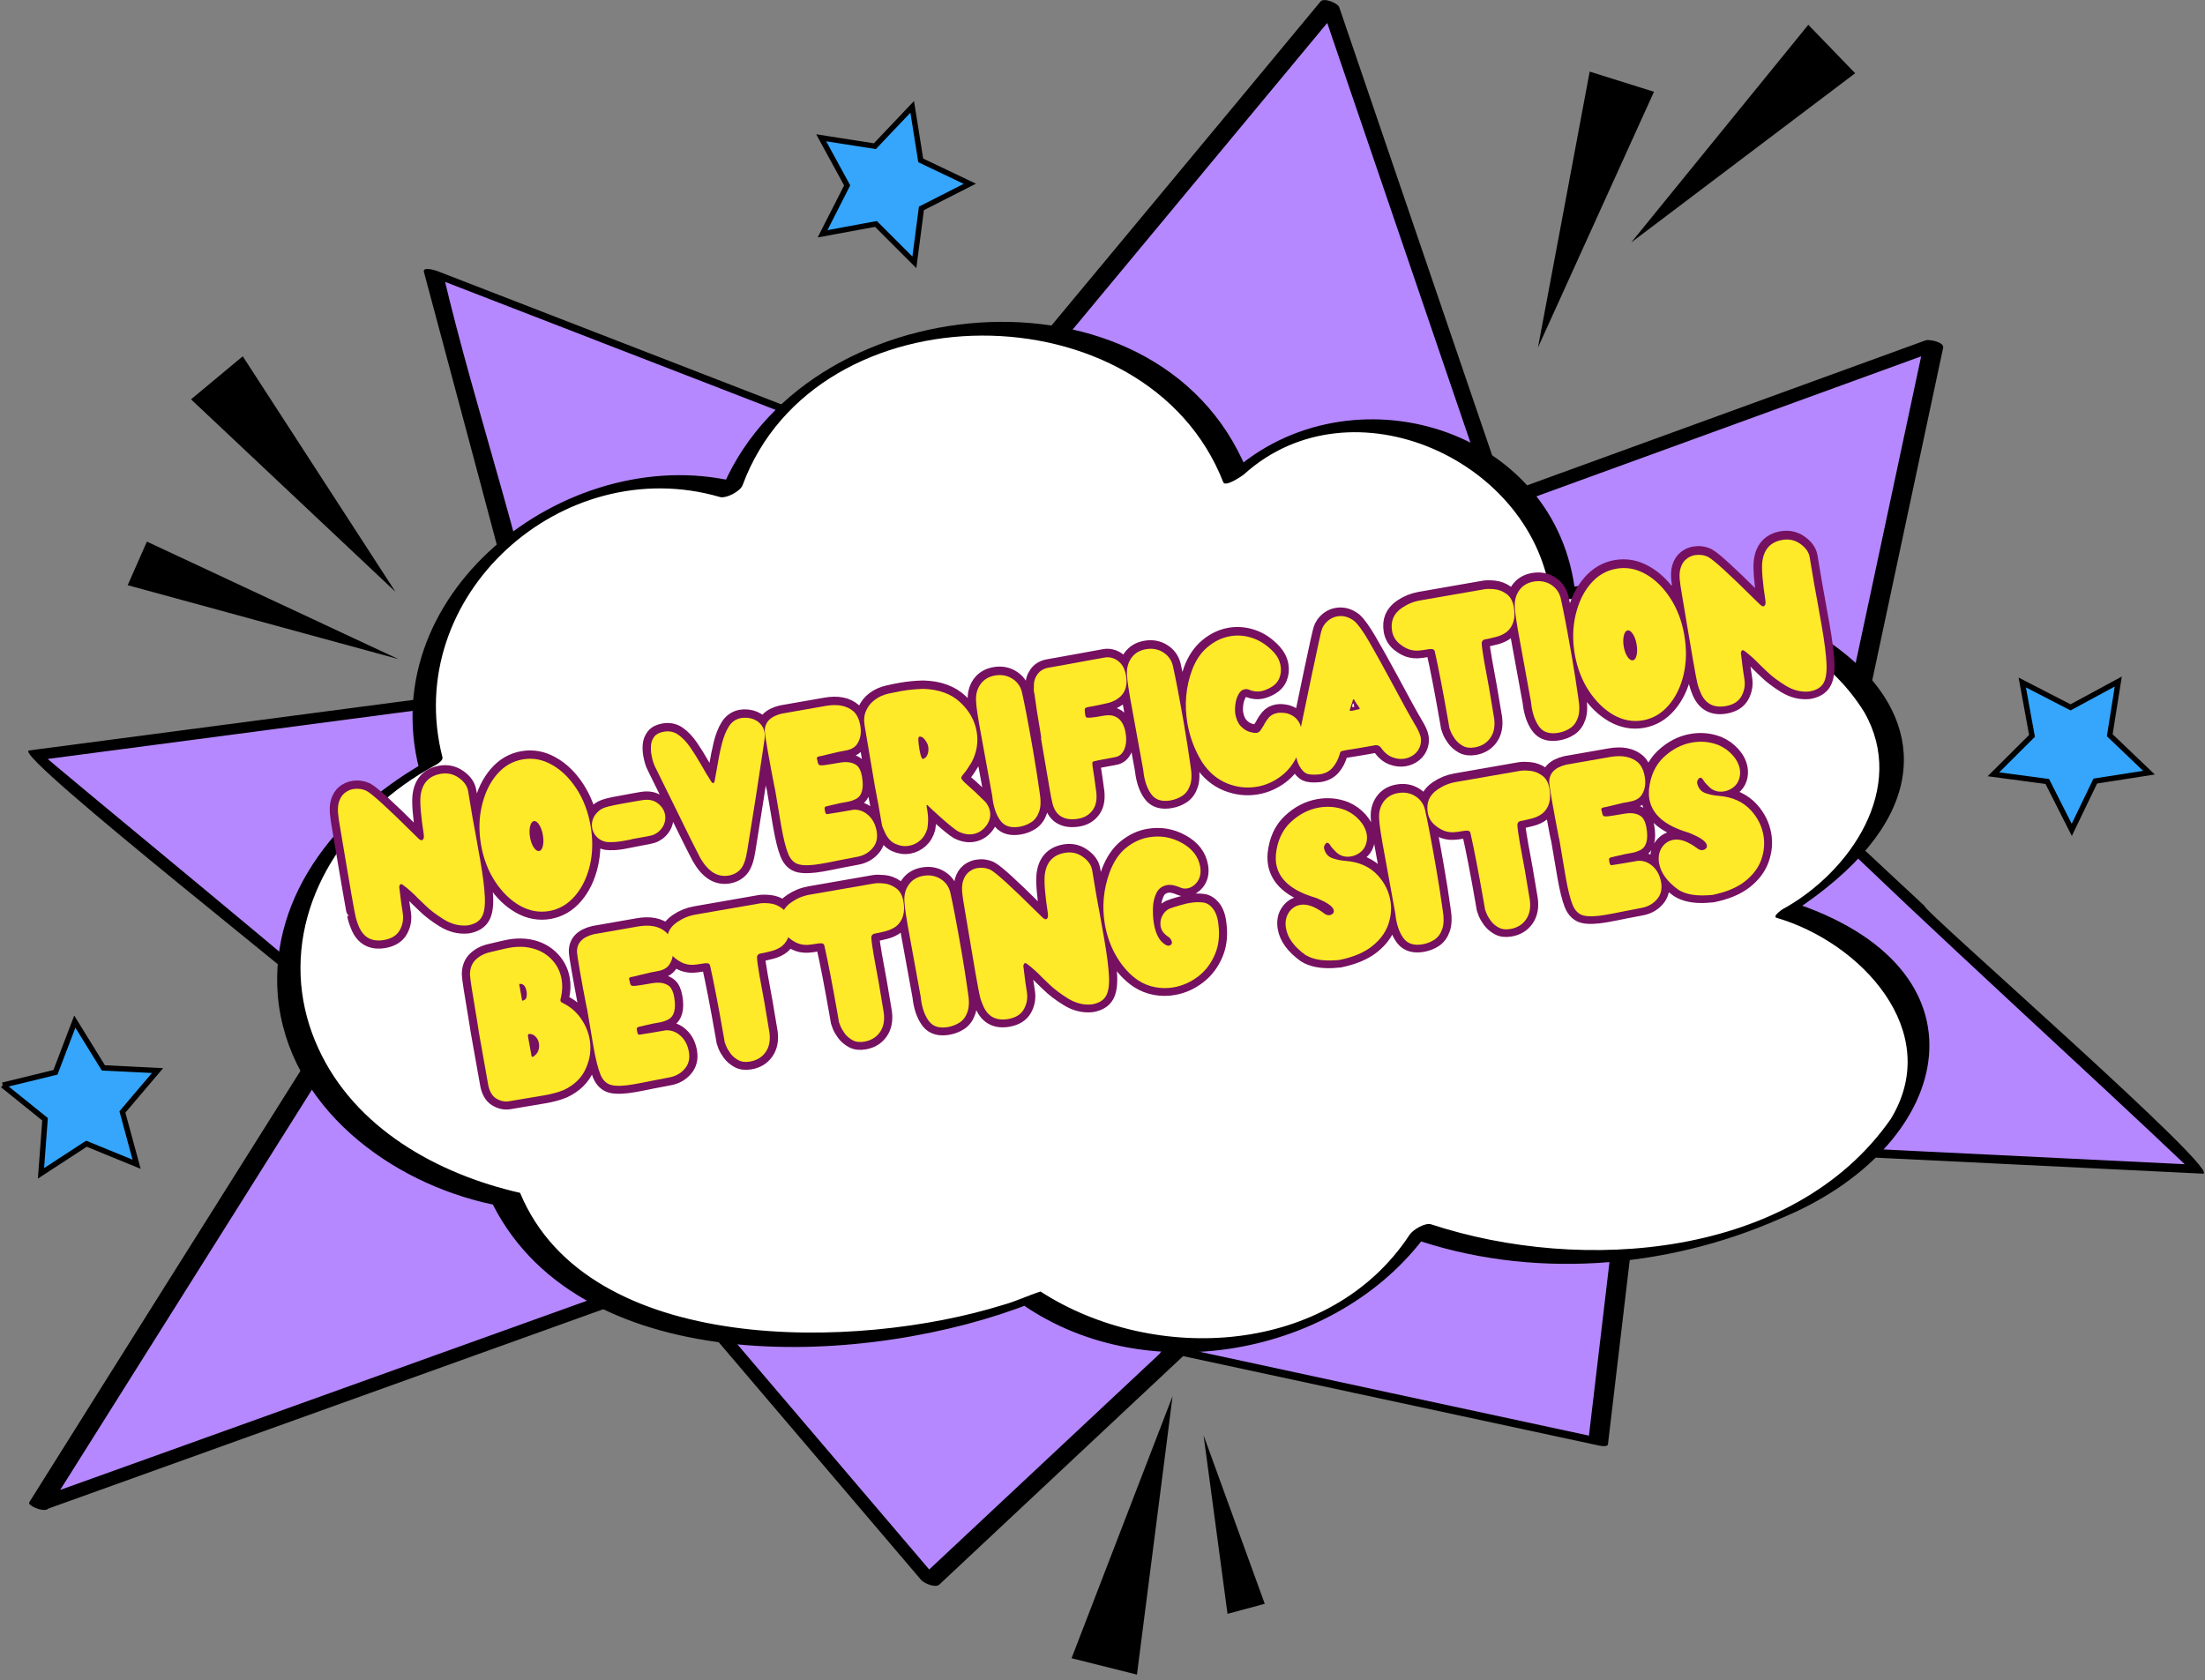 <?xml version="1.0" encoding="UTF-8"?> <svg xmlns="http://www.w3.org/2000/svg" xmlns:xlink="http://www.w3.org/1999/xlink" width="500" zoomAndPan="magnify" viewBox="0 0 375 285.75" height="381" preserveAspectRatio="xMidYMid meet" version="1.0"><rect x="0" y="0" width="375" height="285.75" fill="#808080" stroke="none"/><defs><g></g><clipPath id="e6b26dbf5f"><path d="M 4 0 L 374.836 0 L 374.836 270 L 4 270 Z M 4 0 " clip-rule="nonzero"></path></clipPath><clipPath id="237e3a66a8"><path d="M 182 237 L 200 237 L 200 284.75 L 182 284.75 Z M 182 237 " clip-rule="nonzero"></path></clipPath><clipPath id="5e67d2abdb"><path d="M 0.164 173 L 27 173 L 27 200 L 0.164 200 Z M 0.164 173 " clip-rule="nonzero"></path></clipPath><clipPath id="568cf9f556"><path d="M 0.164 160 L 40 160 L 40 213 L 0.164 213 Z M 0.164 160 " clip-rule="nonzero"></path></clipPath><clipPath id="6c7d232aee"><path d="M 326 103 L 374.836 103 L 374.836 155 L 326 155 Z M 326 103 " clip-rule="nonzero"></path></clipPath><clipPath id="5da08d48ac"><path d="M 47.137 54.703 L 328.141 54.703 L 328.141 230.051 L 47.137 230.051 Z M 47.137 54.703 " clip-rule="nonzero"></path></clipPath></defs><path fill="#b588ff" d="M 6.633 256.008 L 58.992 172.75 L 5.965 128.453 L 92.559 117.055 C 86.297 93.57 80.027 70.07 73.75 46.555 L 160.367 80.102 L 226.145 0.875 L 255.02 85.488 L 328.855 58.621 L 311.383 140.516 L 373.824 198.93 L 277.836 194.234 C 275.824 211.223 273.812 228.23 271.805 245.254 L 199.969 229.805 L 158.203 268.945 L 114.25 217.348 Z M 6.633 256.008 " fill-opacity="1" fill-rule="nonzero"></path><g clip-path="url(#e6b26dbf5f)"><path fill="#000000" d="M 8.293 256.512 L 60.648 173.258 C 60.648 172.359 7.715 129.027 7.301 128.359 L 7.023 129.234 L 93.617 117.816 C 89.773 95.207 80.934 70.246 75.43 46.832 L 73.172 46.969 L 159.789 80.516 C 160.203 80.676 161.562 81.184 161.953 80.699 C 183.645 54.566 206 27.676 227.734 1.473 L 224.559 0.508 L 253.43 85.121 C 253.707 85.949 255.641 86.48 256.398 86.203 L 330.238 59.332 L 327.27 58.066 C 321.441 85.328 315.617 112.773 309.77 139.988 C 327.152 157.027 354.551 181.844 372.348 198.77 L 373.203 198.102 L 277.191 193.402 C 276.984 193.402 276.246 193.336 276.199 193.68 C 274.191 210.672 272.18 227.68 270.168 244.703 L 271.574 244.473 C 257.734 241.523 214.98 232.27 201.902 229.461 C 200.059 228.816 198.426 228.539 197.137 230.336 L 156.684 268.211 L 159.766 268.992 L 115.812 217.395 C 115.262 216.75 113.789 216.219 112.961 216.52 L 29.129 246.637 L 5.344 255.176 C 4.191 255.594 7.164 256.973 7.992 256.676 L 115.586 218.016 L 112.73 217.141 L 156.66 268.738 C 157.145 269.293 159.078 270.145 159.746 269.52 L 201.512 230.379 L 200.223 230.449 L 272.055 245.898 C 272.285 245.945 273.391 246.129 273.461 245.668 C 275.473 228.645 277.48 211.641 279.492 194.648 L 278.504 194.922 L 374.492 199.621 C 379.531 200.633 326.254 154.172 327.336 154.125 C 326.324 153.203 314.582 142.242 313.961 141.645 C 312.488 140.078 313.82 137.848 314.074 136.004 L 315.918 127.395 L 330.469 59.148 C 330.676 58.184 328.074 57.676 327.5 57.883 L 253.66 84.754 L 256.629 85.836 C 247.008 57.637 237.383 29.434 227.758 1.223 C 227.504 0.508 225.133 -0.438 224.582 0.254 C 213.621 13.539 168.953 67.207 158.801 79.48 L 160.965 79.664 L 74.348 46.094 C 74.07 45.98 71.84 45.312 72.09 46.234 C 78.383 69.719 84.656 93.219 90.902 116.734 L 91.5 116.25 L 4.906 127.648 C 2.074 128.43 57.91 171.992 57.656 172.844 L 57.309 172.266 C 48.746 185.875 12.734 243.113 4.977 255.523 C 4.609 256.098 7.715 257.434 8.293 256.512 Z M 8.293 256.512 " fill-opacity="1" fill-rule="nonzero"></path></g><path fill="#000000" d="M 261.559 59.105 C 262.523 54.086 269.246 18.074 270.352 12.18 L 281.289 15.609 L 261.559 59.105 " fill-opacity="1" fill-rule="nonzero"></path><path fill="#000000" d="M 282.738 34.699 L 307.535 4.215 L 315.504 12.457 L 277.422 41.238 Z M 282.738 34.699 " fill-opacity="1" fill-rule="nonzero"></path><path fill="#000000" d="M 67.258 100.664 L 41.285 60.602 L 32.488 67.922 L 67.258 100.664 " fill-opacity="1" fill-rule="nonzero"></path><path fill="#000000" d="M 60.211 108.582 L 24.984 92.121 L 21.715 99.535 L 67.762 112.105 Z M 60.211 108.582 " fill-opacity="1" fill-rule="nonzero"></path><path fill="#000000" d="M 204.688 244.125 L 215.094 272.789 L 208.762 274.496 L 204.688 244.125 " fill-opacity="1" fill-rule="nonzero"></path><g clip-path="url(#237e3a66a8)"><path fill="#000000" d="M 198.355 245.852 L 193.359 284.832 L 182.238 282.047 L 199.414 237.473 Z M 198.355 245.852 " fill-opacity="1" fill-rule="nonzero"></path></g><g clip-path="url(#5e67d2abdb)"><path fill="#35a6fc" d="M 0.465 184.77 L 9.441 182.582 L 12.734 173.949 L 17.594 181.824 L 26.824 182.281 L 20.84 189.328 L 23.258 198.238 L 14.715 194.738 L 6.98 199.781 L 7.668 190.57 L 0.465 184.77 " fill-opacity="1" fill-rule="nonzero"></path></g><g clip-path="url(#568cf9f556)"><path stroke-linecap="butt" transform="matrix(0.23, 0, 0, 0.23, 0.164, 0.024)" fill="none" stroke-linejoin="miter" d="M 1.307 802.4 L 40.295 792.899 L 54.597 755.404 L 75.702 789.608 L 115.793 791.593 L 89.801 822.199 L 100.303 860.898 L 63.199 845.697 L 29.606 867.6 L 32.592 827.594 L 1.307 802.4 " stroke="#000000" stroke-width="4" stroke-opacity="1" stroke-miterlimit="10"></path></g><path fill="#35a6fc" d="M 352.711 141.301 L 348.543 133.059 L 339.379 131.836 L 345.941 125.297 L 344.281 116.203 L 352.504 120.441 L 360.629 116.043 L 359.18 125.184 L 365.855 131.562 L 356.715 132.988 Z M 352.711 141.301 " fill-opacity="1" fill-rule="nonzero"></path><g clip-path="url(#6c7d232aee)"><path stroke-linecap="butt" transform="matrix(0.23, 0, 0, 0.23, 0.164, 0.024)" fill="none" stroke-linejoin="miter" d="M 1531.205 613.604 L 1513.102 577.806 L 1473.3 572.495 L 1501.803 544.095 L 1494.592 504.598 L 1530.305 523.006 L 1565.595 503.902 L 1559.3 543.603 L 1588.295 571.308 L 1548.595 577.5 Z M 1531.205 613.604 " stroke="#000000" stroke-width="4" stroke-opacity="1" stroke-miterlimit="10"></path></g><path stroke-linecap="butt" transform="matrix(0.23, 0, 0, 0.23, 0.164, 0.024)" fill-opacity="1" fill="#35a6fc" fill-rule="nonzero" stroke-linejoin="miter" d="M 675.395 193.902 L 646.994 165.501 L 607.498 172.796 L 625.702 136.998 L 606.497 101.794 L 646.197 108.004 L 673.8 78.907 L 680.095 118.506 L 716.402 135.794 L 680.604 153.998 Z M 675.395 193.902 " stroke="#000000" stroke-width="4" stroke-opacity="1" stroke-miterlimit="10"></path><path fill="#ffffff" d="M 49.242 168.371 C 50.785 185.891 66.137 199.629 86.477 203.918 C 91.18 228.051 149.43 233.926 175.77 220.789 C 194.184 235.133 230.059 229.145 241.582 209.371 C 251.137 212.922 263.066 214.512 275.797 213.395 C 320.375 210.801 347.992 171.836 303.949 154.945 C 343.719 130.191 309.633 95.492 265.773 101.012 C 262.664 75.137 228.938 62.938 210.008 80.945 C 198.348 46.449 135.285 49.02 124.32 83.383 C 95.945 75.473 65.711 101.547 73.297 129.855 C 57.633 138.367 47.855 152.867 49.242 168.371 Z M 49.242 168.371 " fill-opacity="1" fill-rule="nonzero"></path><g clip-path="url(#5da08d48ac)"><path fill="#000000" d="M 47.25 169.422 C 48.949 188.234 66.34 201.215 83.816 204.879 C 99.145 235.066 148.129 232.473 175.543 221.594 L 173.957 221.93 C 195.551 236.852 228.738 230.352 243.461 208.746 L 239.793 210.512 C 260.066 217.684 283.227 215.918 302.766 207.27 C 331.789 195.406 339.891 165.648 305.785 153.785 L 304.777 155.215 C 350.273 125.52 304.555 94.062 267.363 99.824 L 267.789 99.961 C 263.895 71.809 228.133 62.133 208.441 81.281 L 212.02 79.898 C 196.758 42.941 135.934 48.684 122.352 84.207 L 126.156 82.199 C 97.621 74.512 63.43 100.141 71.305 130.859 L 73.008 129.25 C 58.258 137.363 45.793 151.707 47.25 169.422 C 47.293 169.848 51.32 168.617 51.211 167.344 C 49.914 151.617 60.23 137.742 73.566 130.414 C 74.016 130.168 75.402 129.473 75.246 128.805 C 68.219 101.324 95.676 76.723 122.461 84.543 C 123.535 84.812 125.887 83.582 126.289 82.531 C 138.777 48.707 194.992 48.66 208.039 82.02 C 208.371 82.914 211.281 80.945 211.617 80.633 C 229.945 64.145 261.188 78.379 263.781 102.059 C 282.488 100.898 306.188 103.648 317.043 121.117 C 324.449 133.988 314.668 148.355 303.121 154.676 C 302.965 154.789 301.422 155.84 302.117 156.105 C 316.324 160.219 330.715 175.367 321.539 190.359 C 304.98 214.062 269.02 216.676 243.418 208.254 C 242.41 207.875 240.262 209.191 239.727 210.02 C 226.207 230.574 196.379 232.207 176.953 219.672 C 174.805 220.363 172.68 221.391 170.508 221.973 C 146.051 229.613 100.039 230.797 88.449 202.891 C 74.395 199.695 60.316 191.879 54.121 178.27 C 52.52 174.797 51.547 171.156 51.211 167.344 C 51.188 166.898 47.137 168.148 47.25 169.422 Z M 47.25 169.422 " fill-opacity="1" fill-rule="nonzero"></path></g><path stroke-linecap="butt" transform="matrix(0.738, -0.129, 0.129, 0.738, 52.931, 133.949)" fill="none" stroke-linejoin="miter" d="M 29.603 36.933 C 31.159 36.935 32.309 36.5 33.052 35.635 C 33.805 34.777 34.308 33.319 34.565 31.269 C 34.822 29.218 34.949 26.425 34.947 22.89 C 34.949 18.112 34.935 14.887 34.909 13.216 L 34.947 6.899 C 34.948 5.74 34.416 4.632 33.352 3.573 C 32.299 2.511 31 1.978 29.47 1.981 C 26.729 1.979 24.945 3.382 24.129 6.182 C 23.678 7.765 23.413 10.65 23.329 14.832 C 23.328 15.599 23.116 16.022 22.684 16.106 C 22.489 16.103 22.245 15.923 21.96 15.556 L 20.821 13.982 C 16.3 7.563 13.441 3.869 12.248 2.909 C 11.377 2.292 10.39 1.977 9.283 1.979 C 8.574 1.977 7.893 2.155 7.244 2.507 C 6.595 2.86 6.058 3.449 5.63 4.269 C 5.206 5.089 4.984 6.209 4.955 7.622 C 4.928 7.623 4.907 8.656 4.897 10.718 C 4.88 12.784 4.865 15.21 4.854 18.002 C 4.84 20.783 4.834 23.275 4.831 25.475 C 4.833 28.592 4.847 30.151 4.874 30.15 C 4.873 30.97 4.999 31.918 5.258 32.984 C 5.878 35.617 7.575 36.934 10.342 36.935 C 12.094 36.933 13.406 36.39 14.266 35.307 C 15.129 34.214 15.562 32.977 15.56 31.59 C 15.561 30.373 15.63 28.549 15.768 26.118 L 15.769 25.901 C 15.767 25.763 15.817 25.597 15.915 25.397 C 16.019 25.193 16.143 25.093 16.285 25.097 C 16.396 25.095 16.508 25.152 16.62 25.272 C 17.693 26.401 18.687 27.648 19.589 29.001 L 20.863 30.737 C 21.741 31.98 22.947 33.291 24.49 34.666 C 26.029 36.04 27.734 36.793 29.603 36.933 Z M 48.385 36.891 C 46.068 36.889 43.95 36.107 42.038 34.54 C 40.132 32.965 38.606 30.857 37.458 28.212 C 36.316 25.568 35.743 22.632 35.739 19.409 C 35.74 16.218 36.313 13.297 37.459 10.639 C 38.605 7.981 40.132 5.867 42.036 4.299 C 43.951 2.722 46.067 1.938 48.384 1.94 C 50.707 1.937 52.819 2.724 54.725 4.299 C 56.637 5.866 58.158 7.978 59.281 10.64 C 60.41 13.297 60.981 16.217 60.98 19.408 C 60.978 22.635 60.414 25.569 59.28 28.213 C 58.153 30.858 56.637 32.964 54.722 34.54 C 52.819 36.108 50.703 36.893 48.385 36.891 Z M 48.468 23.062 C 48.891 23.067 49.24 22.731 49.525 22.072 C 49.806 21.401 49.948 20.585 49.951 19.627 C 49.949 18.696 49.81 17.888 49.525 17.214 C 49.242 16.53 48.889 16.188 48.471 16.189 C 48.074 16.189 47.729 16.531 47.435 17.215 C 47.138 17.888 46.987 18.693 46.988 19.624 C 46.99 20.587 47.134 21.401 47.434 22.073 C 47.732 22.733 48.077 23.063 48.468 23.062 Z M 67.423 24.124 L 69.626 24.08 L 69.629 24.038 L 72.343 24.04 C 73.243 24.038 73.92 24.008 74.368 23.954 C 74.827 23.902 75.281 23.759 75.739 23.532 C 76.497 23.129 77.075 22.606 77.469 21.955 C 77.867 21.31 78.067 20.615 78.068 19.884 C 78.065 18.836 77.671 17.879 76.875 17.015 C 76.089 16.153 74.931 15.723 73.397 15.72 L 71.793 15.721 C 69.729 15.721 68.171 15.735 67.119 15.763 C 66.076 15.793 65.315 15.851 64.833 15.942 C 64.348 16.021 63.94 16.146 63.599 16.314 C 62.784 16.738 62.182 17.278 61.799 17.926 C 61.415 18.579 61.229 19.255 61.226 19.969 C 61.226 20.726 61.445 21.446 61.881 22.131 C 62.323 22.811 62.971 23.316 63.817 23.654 C 64.889 23.968 66.09 24.119 67.423 24.124 Z M 89.896 35.959 C 91.028 35.961 92.001 35.633 92.823 34.982 C 93.646 34.327 94.396 33.003 95.073 30.999 L 99.02 19.501 C 101.53 12.059 102.96 7.774 103.304 6.648 C 103.441 6.196 103.513 5.753 103.512 5.335 C 103.512 4.457 103.237 3.668 102.682 2.963 C 102.134 2.253 101.334 1.743 100.293 1.43 C 99.778 1.287 99.315 1.211 98.892 1.212 C 97.643 1.211 96.592 1.684 95.746 2.621 C 94.901 3.553 94.147 4.782 93.478 6.311 C 92.816 7.836 92.16 9.531 91.508 11.391 L 90.4 14.404 C 90.317 14.58 90.206 14.667 90.069 14.664 C 89.926 14.666 89.809 14.577 89.727 14.409 C 89.133 12.993 88.597 11.608 88.113 10.254 C 87.521 8.584 86.91 7.076 86.291 5.74 C 85.669 4.393 84.948 3.31 84.123 2.489 C 83.304 1.663 82.269 1.255 81.03 1.256 C 80.015 1.254 79.237 1.494 78.698 1.977 C 78.158 2.464 77.795 3.057 77.609 3.76 C 77.433 4.465 77.342 5.174 77.34 5.883 C 77.344 7.043 77.454 7.988 77.686 8.721 L 80.522 18.434 C 82.277 24.545 83.507 28.659 84.206 30.781 C 85.429 34.233 87.324 35.96 89.896 35.959 Z M 111.146 36.934 C 112.358 36.934 113.787 36.902 115.421 36.849 C 116.61 36.823 117.927 36.799 119.369 36.786 C 120.81 36.772 122.061 36.334 123.117 35.471 C 124.182 34.609 124.711 33.399 124.711 31.849 C 124.714 30.288 124.306 28.984 123.498 27.944 C 122.697 26.894 121.675 26.287 120.435 26.119 C 117.858 26.119 115.834 26.105 114.368 26.077 C 114.166 26.047 114.046 25.946 114.001 25.78 C 113.963 25.604 113.939 25.377 113.941 25.092 C 113.943 24.812 113.966 24.615 114.023 24.503 C 114.078 24.396 114.234 24.323 114.487 24.298 C 114.747 24.264 115.171 24.232 115.763 24.203 L 117.719 24.121 C 118.085 24.121 118.603 24.122 119.265 24.121 C 119.926 24.12 120.6 24.02 121.285 23.822 C 122.808 23.373 123.573 21.776 123.575 19.036 C 123.57 17.85 123.342 16.974 122.89 16.408 C 122.127 15.503 120.889 15.048 119.159 15.048 C 117.29 15.051 116.056 15.026 115.465 14.986 C 114.87 14.941 114.516 14.847 114.408 14.707 C 114.296 14.56 114.243 14.35 114.24 14.064 L 114.242 13.9 L 114.197 13.215 C 114.199 13.025 114.321 12.898 114.575 12.842 C 115.14 12.845 115.974 12.8 117.08 12.707 C 118.522 12.599 119.797 12.54 120.903 12.543 C 122.173 12.542 123.118 12.22 123.739 11.571 C 124.695 10.548 125.179 9.23 125.179 7.621 C 125.176 6.123 124.851 4.95 124.205 4.102 C 122.963 2.578 120.985 1.815 118.27 1.813 L 108.089 1.815 C 105.378 1.978 103.877 3.092 103.596 5.159 C 103.532 5.614 103.5 7.042 103.499 9.444 C 103.5 10.746 103.507 12.07 103.523 13.433 C 103.535 14.795 103.552 15.941 103.564 16.869 C 103.587 17.804 103.606 18.268 103.638 18.268 L 103.595 26.918 C 103.595 29.834 103.751 32.004 104.063 33.434 C 104.37 34.858 105.063 35.799 106.133 36.25 C 107.207 36.702 108.882 36.931 111.146 36.934 Z M 131.373 36.344 C 132.331 36.342 133.245 36.078 134.108 35.557 C 134.967 35.029 135.651 34.233 136.156 33.162 C 136.611 31.855 136.842 30.652 136.839 29.545 L 136.842 29.043 C 136.842 28.62 136.856 28.268 136.883 27.987 L 137.099 27.903 C 137.409 28.433 138.241 29.546 139.595 31.248 C 141.038 33.082 142.127 34.33 142.87 34.984 C 143.966 35.799 145.054 36.206 146.128 36.208 C 147.372 36.208 148.465 35.764 149.415 34.871 C 150.364 33.978 150.841 32.939 150.842 31.754 C 150.843 31.051 150.627 30.314 150.2 29.547 C 148.756 27.512 147.671 26.058 146.938 25.189 C 146.117 24.194 145.707 23.541 145.703 23.228 C 145.706 23.032 145.967 22.718 146.49 22.296 C 147.019 21.875 147.747 21.129 148.675 20.053 C 150.206 18.044 150.969 15.822 150.964 13.393 C 150.964 10.874 150.126 8.489 148.437 6.248 C 146.755 3.996 144.187 2.517 140.743 1.816 C 139.074 1.556 137.403 1.429 135.731 1.429 C 134.714 1.431 133.705 1.456 132.69 1.512 C 131.494 1.568 130.41 1.839 129.437 2.321 C 128.46 2.796 127.674 3.479 127.063 4.373 C 126.458 5.262 126.151 6.388 126.152 7.748 L 126.07 21.751 C 126.071 22.625 126.078 23.256 126.091 23.634 C 126.104 24.012 126.113 24.325 126.108 24.568 C 126.109 24.806 126.118 25.12 126.129 25.508 C 126.148 25.887 126.153 27.618 126.15 30.698 C 126.152 30.899 126.191 31.16 126.277 31.487 C 126.359 31.808 126.43 32.101 126.496 32.356 C 126.832 33.706 127.467 34.711 128.399 35.371 C 129.335 36.015 130.32 36.341 131.373 36.344 Z M 137.898 17.464 C 137.611 17.409 137.473 16.713 137.473 15.379 C 137.474 13.342 137.625 12.326 137.937 12.327 L 138.033 12.323 C 138.424 12.323 138.778 12.633 139.088 13.248 C 139.401 13.853 139.555 14.398 139.551 14.874 C 139.555 15.52 139.405 16.102 139.11 16.612 C 138.809 17.126 138.406 17.405 137.898 17.464 Z M 156.898 36.382 C 157.887 36.385 158.82 36.193 159.696 35.812 C 160.573 35.425 161.288 34.724 161.841 33.709 C 162.389 32.688 162.667 31.245 162.669 29.382 C 162.779 26.444 162.835 23.215 162.832 19.711 C 162.831 13.404 162.763 8.936 162.623 6.308 C 162.506 4.949 161.945 3.825 160.937 2.929 C 159.939 2.041 158.699 1.597 157.228 1.595 C 155.756 1.597 154.559 2.061 153.624 2.993 C 152.694 3.926 152.159 5.145 152.018 6.65 C 151.96 7.074 151.914 7.489 151.884 7.902 C 151.861 8.31 151.84 8.825 151.821 9.446 C 151.808 10.069 151.804 10.973 151.804 12.158 L 151.926 28.451 L 151.885 29.597 C 151.885 31.629 152.239 33.268 152.942 34.518 C 153.651 35.763 154.971 36.385 156.898 36.382 Z M 170.335 36.889 C 171.779 36.892 172.981 36.403 173.938 35.432 C 174.903 34.452 175.388 32.912 175.388 30.822 C 175.468 28.873 175.513 27.463 175.513 26.584 C 175.514 25.426 175.586 24.798 175.74 24.703 C 175.896 24.598 177.62 24.544 180.896 24.544 C 181.89 24.548 182.694 24.064 183.3 23.106 C 183.906 22.148 184.214 20.931 184.211 19.46 C 184.209 17.253 183.464 15.821 181.963 15.173 C 181.399 14.948 180.716 14.829 179.922 14.833 L 179.415 14.83 C 177.378 14.829 176.262 14.73 176.059 14.53 C 175.952 14.448 175.894 14.295 175.896 14.068 C 175.894 13.078 175.978 12.537 176.143 12.439 C 176.315 12.336 176.53 12.284 176.784 12.286 C 178.541 12.285 180.109 12.241 181.499 12.161 C 182.567 12.077 183.555 11.752 184.458 11.185 C 185.848 10.284 186.541 8.796 186.541 6.733 C 186.542 5.574 186.329 4.643 185.902 3.938 C 185.476 3.224 184.964 2.701 184.356 2.362 C 183.749 2.023 183.148 1.855 182.555 1.857 L 177.595 1.897 C 175.189 1.922 172.487 1.938 169.487 1.939 C 168.386 1.937 167.484 2.288 166.77 2.983 C 166.067 3.676 165.643 4.528 165.499 5.54 C 165.469 5.741 165.434 5.91 165.395 6.04 C 165.352 6.165 165.333 6.368 165.332 6.648 L 165.329 7.542 C 165.25 9.513 165.21 12.173 165.209 15.517 C 165.179 16.11 165.164 16.742 165.168 17.42 L 165.073 17.419 C 165.074 23.843 165.061 27.714 165.03 29.043 C 165.03 30.683 165.044 31.574 165.073 31.712 C 165.074 33.495 165.534 34.803 166.451 35.64 C 167.375 36.473 168.668 36.889 170.335 36.889 Z M 191.669 36.381 C 192.658 36.384 193.591 36.192 194.466 35.816 C 195.343 35.429 196.058 34.728 196.611 33.713 C 197.165 32.688 197.437 31.249 197.44 29.381 C 197.55 26.443 197.605 23.219 197.603 19.71 C 197.607 13.404 197.533 8.94 197.4 6.308 C 197.282 4.949 196.716 3.824 195.707 2.934 C 194.71 2.04 193.475 1.597 192.004 1.595 C 190.532 1.597 189.33 2.06 188.4 2.993 C 187.465 3.925 186.93 5.144 186.794 6.65 C 186.731 7.073 186.685 7.488 186.66 7.902 C 186.632 8.309 186.611 8.824 186.597 9.446 C 186.584 10.069 186.575 10.972 186.574 12.157 L 186.697 28.45 L 186.66 29.602 C 186.656 31.628 187.01 33.267 187.713 34.517 C 188.427 35.763 189.742 36.384 191.669 36.381 Z M 211.518 36.683 C 213.496 36.684 215.415 36.209 217.263 35.267 C 219.111 34.314 220.647 32.91 221.865 31.058 C 223.076 29.211 223.684 27.423 223.683 25.697 C 223.686 23.74 222.824 22.341 221.104 21.491 C 220.285 21.152 219.579 20.981 218.981 20.983 C 218.107 20.984 217.383 21.223 216.817 21.706 C 216.252 22.184 215.772 22.693 215.377 23.228 C 215.069 23.597 214.777 23.911 214.507 24.182 C 214.238 24.453 213.947 24.603 213.641 24.629 C 213.186 24.629 212.623 24.457 211.962 24.119 C 211.296 23.781 210.718 23.241 210.224 22.493 C 209.725 21.745 209.477 20.744 209.476 19.5 C 209.506 18.817 209.643 18.09 209.9 17.314 C 210.157 16.539 210.514 15.855 210.98 15.275 C 211.447 14.695 211.978 14.407 212.572 14.404 C 212.947 14.406 213.316 14.534 213.679 14.788 C 214.467 15.248 215.274 15.474 216.094 15.474 C 216.713 15.476 217.479 15.334 218.381 15.047 C 219.43 14.674 220.211 14.08 220.712 13.268 C 221.226 12.447 221.479 11.539 221.478 10.544 C 221.48 9.444 221.154 8.371 220.506 7.321 C 219.344 5.516 217.959 4.173 216.34 3.293 C 214.736 2.415 213.066 1.981 211.341 1.977 C 209.478 1.98 207.676 2.486 205.934 3.489 C 204.193 4.493 202.729 6 201.543 8.005 C 199.451 11.598 198.406 15.559 198.403 19.887 C 198.408 23.073 199 26.14 200.186 29.082 C 201.291 31.603 202.876 33.499 204.939 34.779 C 207.003 36.049 209.194 36.686 211.518 36.683 Z M 226.222 36.385 C 227.355 36.381 228.347 36.035 229.197 35.348 C 230.044 34.649 230.74 33.722 231.281 32.562 C 231.336 32.397 231.418 32.258 231.528 32.145 C 231.644 32.028 232.055 31.973 232.759 31.974 L 235.895 32.013 L 239.419 32.013 C 240.096 32.015 240.559 32.339 240.816 32.987 C 241.353 34.065 242.06 34.865 242.937 35.389 C 243.815 35.907 244.707 36.163 245.611 36.167 C 246.458 36.167 247.238 35.969 247.942 35.574 C 248.651 35.184 249.207 34.604 249.6 33.836 C 249.884 33.24 250.024 32.651 250.022 32.052 C 250.022 31.322 249.755 30.275 249.214 28.916 C 248.481 26.99 247.242 23.355 245.486 18.011 C 244.243 14.307 243.155 11.197 242.215 8.668 C 241.281 6.134 240.452 4.397 239.721 3.46 C 238.668 2.302 237.452 1.72 236.061 1.721 C 234.875 1.72 233.802 2.173 232.843 3.086 C 232.677 3.253 232.523 3.437 232.377 3.634 C 232.092 4.029 231.574 5.177 230.814 7.076 C 230.44 7.916 227.453 15.396 221.855 29.506 C 221.572 30.245 221.428 30.982 221.428 31.712 C 221.429 32.617 221.641 33.522 222.071 34.428 C 222.44 35.164 222.88 35.643 223.409 35.857 C 223.934 36.065 224.435 36.195 224.91 36.262 L 225.253 36.3 C 225.587 36.353 225.915 36.384 226.222 36.385 Z M 235.895 23.398 C 235.413 23.398 235.174 23.341 235.173 23.23 C 235.317 22.948 235.519 22.581 235.771 22.133 C 236.031 21.675 236.224 21.265 236.362 20.902 C 236.447 20.901 236.518 20.914 236.583 20.941 C 236.803 21.619 237.024 22.171 237.251 22.597 C 237.425 22.908 237.515 23.119 237.512 23.23 C 237.512 23.288 237.486 23.315 237.429 23.311 Z M 261.728 36.385 C 263.279 36.385 264.557 35.883 265.557 34.883 C 266.569 33.874 267.111 32.466 267.194 30.655 L 267.237 23.82 L 267.197 17.585 C 267.197 15.495 267.235 14.152 267.317 13.558 C 267.344 13.192 267.461 12.948 267.662 12.824 C 267.86 12.69 268.014 12.627 268.126 12.625 C 268.946 12.625 269.847 12.586 270.819 12.502 C 271.802 12.419 272.654 12.176 273.386 11.775 C 275.086 10.791 275.935 9.05 275.936 6.557 C 275.934 5.112 275.553 4.019 274.784 3.271 C 274.026 2.52 273.176 2.023 272.241 1.77 C 271.306 1.517 270.556 1.386 269.99 1.388 L 255.232 1.386 C 253.734 1.389 252.294 1.699 250.905 2.32 C 248.811 3.251 247.768 4.863 247.764 7.159 C 247.765 8.371 248.161 9.435 248.946 10.339 C 249.741 11.239 250.55 11.851 251.369 12.158 C 251.799 12.334 252.265 12.452 252.766 12.523 C 253.278 12.592 254.071 12.624 255.15 12.627 C 255.432 12.623 255.725 12.669 256.022 12.758 C 256.319 12.841 256.478 13.054 256.509 13.393 C 256.701 17.237 256.797 22.513 256.798 29.218 L 256.796 31.08 C 256.796 31.106 256.852 31.396 256.961 31.95 C 257.081 32.505 257.308 33.117 257.645 33.794 C 257.993 34.469 258.486 35.073 259.136 35.594 C 259.785 36.12 260.649 36.382 261.728 36.385 Z M 281.016 36.383 C 282.006 36.381 282.938 36.194 283.814 35.812 C 284.692 35.426 285.406 34.725 285.959 33.71 C 286.508 32.689 286.786 31.245 286.788 29.383 C 286.899 26.439 286.953 23.215 286.951 19.707 C 286.954 13.405 286.882 8.937 286.742 6.309 C 286.624 4.95 286.065 3.821 285.056 2.93 C 284.057 2.042 282.817 1.598 281.351 1.596 C 279.881 1.594 278.678 2.061 277.748 2.995 C 276.812 3.927 276.277 5.146 276.142 6.651 C 276.079 7.069 276.032 7.49 276.003 7.903 C 275.979 8.311 275.958 8.826 275.945 9.448 C 275.927 10.069 275.922 10.973 275.922 12.159 L 276.044 28.452 L 276.003 29.598 C 276.003 31.63 276.358 33.269 277.061 34.518 C 277.775 35.765 279.09 36.385 281.016 36.383 Z M 300.358 36.893 C 298.035 36.89 295.918 36.108 294.005 34.542 C 292.1 32.966 290.573 30.858 289.431 28.214 C 288.283 25.569 287.711 22.633 287.712 19.411 C 287.712 16.22 288.286 13.293 289.432 10.636 C 290.578 7.978 292.1 5.868 294.008 4.301 C 295.918 2.724 298.034 1.939 300.358 1.937 C 302.675 1.939 304.787 2.725 306.692 4.301 C 308.604 5.867 310.125 7.979 311.249 10.636 C 312.384 13.294 312.948 16.218 312.947 19.409 C 312.952 22.632 312.382 25.565 311.253 28.215 C 310.126 30.855 308.604 32.965 306.694 34.542 C 304.786 36.109 302.676 36.89 300.358 36.893 Z M 300.441 23.065 C 300.859 23.063 301.213 22.734 301.493 22.068 C 301.778 21.403 301.921 20.587 301.919 19.629 C 301.918 18.692 301.777 17.89 301.493 17.216 C 301.21 16.531 300.862 16.19 300.439 16.19 C 300.047 16.191 299.702 16.528 299.403 17.211 C 299.105 17.889 298.959 18.695 298.956 19.625 C 298.957 20.589 299.106 21.403 299.403 22.069 C 299.7 22.734 300.044 23.064 300.441 23.065 Z M 338.694 36.931 C 340.249 36.933 341.399 36.498 342.147 35.639 C 342.896 34.775 343.404 33.318 343.656 31.267 C 343.913 29.216 344.04 26.423 344.042 22.889 C 344.039 18.11 344.025 14.885 343.999 13.214 L 344.042 6.898 C 344.038 5.738 343.506 4.63 342.447 3.572 C 341.389 2.509 340.095 1.982 338.561 1.979 C 335.82 1.977 334.04 3.381 333.218 6.185 C 332.768 7.763 332.498 10.647 332.409 14.833 C 332.408 15.595 332.201 16.025 331.779 16.105 C 331.578 16.107 331.335 15.921 331.055 15.555 L 329.912 13.98 C 325.385 7.56 322.525 3.871 321.338 2.912 C 320.462 2.289 319.474 1.979 318.379 1.978 C 317.664 1.981 316.988 2.154 316.339 2.506 C 315.685 2.858 315.149 3.447 314.72 4.267 C 314.302 5.088 314.075 6.207 314.05 7.626 C 314.019 7.621 313.997 8.654 313.986 10.721 C 313.971 12.782 313.96 15.209 313.944 18 C 313.93 20.781 313.924 23.278 313.921 25.479 C 313.923 28.59 313.937 30.149 313.964 30.148 C 313.964 30.968 314.095 31.917 314.347 32.988 C 314.969 35.615 316.665 36.932 319.432 36.933 C 321.189 36.932 322.495 36.393 323.357 35.305 C 324.219 34.217 324.652 32.975 324.65 31.588 C 324.651 30.371 324.719 28.552 324.858 26.121 L 324.858 25.904 C 324.861 25.767 324.907 25.595 325.005 25.395 C 325.109 25.196 325.227 25.095 325.365 25.093 C 325.487 25.093 325.598 25.155 325.71 25.27 C 326.787 26.405 327.777 27.646 328.679 28.999 L 329.957 30.741 C 330.831 31.983 332.042 33.29 333.581 34.664 C 335.119 36.038 336.823 36.796 338.694 36.931 Z M 338.694 36.931 " stroke="#761060" stroke-width="3.712" stroke-opacity="1" stroke-miterlimit="4"></path><path stroke-linecap="butt" transform="matrix(0.738, -0.129, 0.129, 0.738, 52.931, 133.949)" fill="none" stroke-linejoin="miter" d="M 40.12 77.919 C 41.871 77.918 43.372 77.777 44.613 77.491 C 47.218 76.781 49.164 75.454 50.467 73.506 C 51.771 71.553 52.424 69.445 52.42 67.19 C 52.42 65.491 52.062 63.841 51.335 62.249 C 50.619 60.648 49.537 59.295 48.096 58.186 C 47.864 58.024 47.693 57.883 47.575 57.773 C 47.463 57.658 47.411 57.527 47.411 57.379 C 47.408 57.214 47.494 56.965 47.669 56.625 C 48.235 55.29 48.517 53.979 48.516 52.677 C 48.517 50.672 47.899 48.876 46.666 47.296 C 45.435 45.705 43.718 44.601 41.519 43.98 C 40.409 43.696 39.323 43.555 38.254 43.554 C 37.513 43.557 36.778 43.582 36.038 43.638 C 35.304 43.69 34.529 43.735 33.708 43.771 C 32.328 43.827 31.128 44.184 30.102 44.847 C 29.087 45.511 28.456 46.549 28.198 47.965 C 28.081 48.669 28.009 52.149 27.981 58.404 L 27.941 61.244 L 27.983 73.205 C 27.982 74.819 28.405 76.004 29.253 76.755 C 30.107 77.502 31.042 77.876 32.063 77.874 Z M 39.01 68.836 C 38.873 68.833 38.803 68.752 38.805 68.589 L 38.762 64.766 C 38.762 64.401 38.775 64.117 38.805 63.916 C 38.829 63.714 38.931 63.615 39.106 63.614 C 39.634 63.648 40.07 63.909 40.41 64.392 C 40.755 64.87 40.924 65.445 40.928 66.123 C 40.924 66.662 40.791 67.178 40.525 67.677 C 40.254 68.164 39.809 68.536 39.187 68.793 Z M 38.842 55.901 L 38.844 52.038 C 39.749 52.037 40.202 52.688 40.201 53.995 C 40.202 54.445 40.117 54.874 39.944 55.288 C 39.778 55.693 39.409 55.899 38.842 55.901 Z M 60.559 78.933 C 61.776 78.933 63.199 78.906 64.833 78.848 C 66.023 78.822 67.339 78.803 68.781 78.785 C 70.223 78.771 71.474 78.333 72.529 77.47 C 73.595 76.608 74.124 75.398 74.124 73.848 C 74.126 72.287 73.724 70.984 72.916 69.944 C 72.115 68.894 71.088 68.286 69.848 68.117 C 67.271 68.118 65.252 68.104 63.779 68.081 C 63.579 68.046 63.459 67.945 63.414 67.779 C 63.375 67.608 63.357 67.377 63.353 67.096 C 63.355 66.811 63.384 66.615 63.436 66.502 C 63.491 66.395 63.646 66.327 63.905 66.298 C 64.16 66.263 64.583 66.231 65.176 66.202 L 67.137 66.121 C 67.502 66.121 68.016 66.121 68.677 66.12 C 69.339 66.119 70.012 66.019 70.698 65.821 C 72.221 65.372 72.986 63.775 72.988 61.035 C 72.988 59.849 72.76 58.974 72.303 58.407 C 71.545 57.502 70.302 57.047 68.576 57.048 C 66.703 57.05 65.468 57.03 64.878 56.985 C 64.283 56.94 63.929 56.846 63.821 56.706 C 63.708 56.564 63.656 56.349 63.658 56.063 L 63.655 55.899 L 63.615 55.215 C 63.612 55.024 63.739 54.898 63.987 54.846 C 64.553 54.844 65.386 54.799 66.493 54.706 C 67.935 54.597 69.209 54.544 70.315 54.542 C 71.585 54.541 72.531 54.219 73.152 53.57 C 74.113 52.547 74.591 51.234 74.591 49.625 C 74.593 48.128 74.269 46.95 73.618 46.101 C 72.376 44.577 70.397 43.814 67.683 43.812 L 57.502 43.814 C 54.79 43.982 53.294 45.097 53.008 47.158 C 52.945 47.613 52.918 49.042 52.917 51.444 C 52.912 52.745 52.924 54.075 52.936 55.432 C 52.947 56.794 52.964 57.94 52.976 58.873 C 52.999 59.803 53.024 60.268 53.051 60.267 L 53.008 68.917 C 53.008 71.832 53.164 74.003 53.475 75.433 C 53.787 76.863 54.476 77.798 55.545 78.249 C 56.625 78.702 58.295 78.93 60.559 78.933 Z M 87.446 78.383 C 88.996 78.383 90.274 77.881 91.274 76.881 C 92.286 75.872 92.828 74.464 92.91 72.658 L 92.954 65.823 L 92.914 59.588 C 92.914 57.493 92.953 56.15 93.035 55.556 C 93.067 55.191 93.178 54.946 93.38 54.822 C 93.577 54.693 93.737 54.625 93.843 54.623 C 94.669 54.624 95.564 54.584 96.537 54.5 C 97.52 54.417 98.377 54.175 99.107 53.779 C 100.804 52.789 101.653 51.047 101.653 48.555 C 101.655 47.116 101.27 46.017 100.505 45.275 C 99.742 44.523 98.893 44.021 97.958 43.773 C 97.024 43.515 96.273 43.389 95.707 43.391 L 80.949 43.389 C 79.452 43.387 78.011 43.697 76.622 44.323 C 74.528 45.254 73.485 46.866 73.482 49.157 C 73.481 50.374 73.879 51.432 74.663 52.336 C 75.458 53.242 76.267 53.849 77.086 54.161 C 77.517 54.332 77.982 54.455 78.489 54.522 C 78.996 54.589 79.793 54.628 80.868 54.625 C 81.153 54.627 81.442 54.672 81.739 54.761 C 82.036 54.844 82.196 55.052 82.227 55.391 C 82.418 59.24 82.515 64.511 82.515 71.215 L 82.512 73.083 C 82.513 73.109 82.568 73.399 82.679 73.948 C 82.799 74.503 83.025 75.119 83.363 75.792 C 83.71 76.472 84.208 77.072 84.858 77.598 C 85.508 78.119 86.366 78.385 87.446 78.383 Z M 113.777 78.381 C 115.332 78.382 116.611 77.88 117.61 76.88 C 118.616 75.875 119.164 74.463 119.246 72.657 L 119.29 65.823 L 119.245 59.587 C 119.244 57.496 119.289 56.149 119.371 55.555 C 119.398 55.189 119.515 54.945 119.711 54.821 C 119.913 54.692 120.068 54.624 120.179 54.627 C 120.999 54.627 121.901 54.583 122.873 54.499 C 123.85 54.421 124.707 54.179 125.438 53.777 C 127.14 52.788 127.989 51.047 127.989 48.555 C 127.987 47.115 127.606 46.022 126.836 45.274 C 126.079 44.523 125.23 44.02 124.289 43.771 C 123.359 43.519 122.609 43.388 122.043 43.39 L 107.285 43.388 C 105.788 43.387 104.341 43.701 102.958 44.322 C 100.864 45.253 99.816 46.864 99.818 49.156 C 99.818 50.373 100.21 51.431 100.999 52.336 C 101.794 53.242 102.598 53.848 103.422 54.161 C 103.853 54.331 104.318 54.454 104.82 54.521 C 105.332 54.589 106.124 54.626 107.204 54.624 C 107.484 54.625 107.773 54.67 108.07 54.759 C 108.367 54.843 108.532 55.052 108.558 55.389 C 108.754 59.239 108.851 64.51 108.851 71.215 L 108.848 73.082 C 108.849 73.109 108.904 73.399 109.014 73.952 C 109.13 74.502 109.361 75.119 109.698 75.797 C 110.041 76.47 110.539 77.07 111.189 77.596 C 111.838 78.122 112.702 78.384 113.777 78.381 Z M 133.069 78.385 C 134.059 78.383 134.987 78.19 135.867 77.815 C 136.744 77.428 137.459 76.727 138.012 75.712 C 138.56 74.691 138.839 73.248 138.836 71.379 C 138.947 68.441 139.006 65.218 139.004 61.709 C 139.002 55.407 138.935 50.939 138.796 48.306 C 138.678 46.947 138.118 45.823 137.109 44.933 C 136.105 44.043 134.871 43.595 133.399 43.598 C 131.929 43.595 130.73 44.064 129.795 44.996 C 128.866 45.924 128.331 47.143 128.19 48.648 C 128.132 49.072 128.086 49.487 128.056 49.905 C 128.028 50.307 128.007 50.822 127.994 51.444 C 127.98 52.067 127.976 52.971 127.975 54.161 L 128.098 70.449 L 128.056 71.6 C 128.057 73.627 128.411 75.271 129.113 76.521 C 129.823 77.761 131.144 78.383 133.069 78.385 Z M 166.067 78.932 C 167.623 78.934 168.773 78.499 169.515 77.639 C 170.269 76.776 170.772 75.318 171.029 73.268 C 171.286 71.217 171.413 68.424 171.41 64.889 C 171.413 60.111 171.398 56.886 171.372 55.215 L 171.41 48.898 C 171.411 47.739 170.88 46.63 169.815 45.572 C 168.762 44.51 167.469 43.977 165.934 43.979 C 163.193 43.978 161.409 45.381 160.591 48.186 C 160.142 49.764 159.872 52.648 159.783 56.829 C 159.781 57.596 159.569 58.025 159.153 58.105 C 158.951 58.107 158.709 57.922 158.423 57.555 L 157.285 55.981 C 152.758 49.561 149.899 45.872 148.711 44.913 C 147.836 44.29 146.847 43.98 145.747 43.978 C 145.037 43.981 144.356 44.154 143.707 44.506 C 143.059 44.859 142.522 45.448 142.093 46.267 C 141.67 47.088 141.448 48.208 141.419 49.621 C 141.392 49.622 141.371 50.655 141.359 52.722 C 141.344 54.783 141.328 57.209 141.318 60.001 C 141.304 62.782 141.298 65.274 141.294 67.479 C 141.297 70.591 141.311 72.149 141.337 72.149 C 141.337 72.969 141.463 73.917 141.721 74.988 C 142.342 77.616 144.038 78.933 146.806 78.934 C 148.557 78.932 149.869 78.388 150.73 77.306 C 151.592 76.218 152.025 74.976 152.024 73.589 C 152.024 72.372 152.094 70.548 152.231 68.122 L 152.232 67.905 C 152.23 67.762 152.28 67.596 152.379 67.396 C 152.482 67.197 152.6 67.096 152.738 67.094 C 152.855 67.093 152.971 67.156 153.083 67.27 C 154.155 68.405 155.151 69.647 156.052 71 L 157.326 72.741 C 158.204 73.984 159.411 75.29 160.954 76.665 C 162.492 78.039 164.197 78.791 166.067 78.932 Z M 185.052 78.301 C 187.089 78.301 189.061 77.798 190.966 76.797 C 192.882 75.792 194.454 74.304 195.679 72.343 C 196.911 70.378 197.522 67.939 197.522 65.024 C 197.522 64.145 197.368 63.325 197.058 62.556 C 196.525 61.426 195.806 60.724 194.895 60.454 C 193.99 60.185 193.103 60.052 192.229 60.053 L 191.288 60.053 L 189.724 60.187 C 188.594 60.297 187.714 60.424 187.096 60.57 C 186.354 60.79 185.735 61.243 185.241 61.924 C 184.753 62.601 184.505 63.352 184.505 64.172 C 184.506 65.109 184.932 65.971 185.778 66.765 C 185.918 66.874 186.055 67.056 186.196 67.314 C 186.337 67.566 186.414 67.823 186.412 68.076 C 186.41 68.298 186.355 68.463 186.247 68.566 C 186.135 68.663 185.953 68.737 185.694 68.792 C 185.186 68.794 184.62 68.34 183.999 67.439 C 183.404 66.419 183.106 65.066 183.106 63.367 C 183.107 62.177 183.24 60.956 183.512 59.702 C 183.78 58.437 184.242 57.369 184.887 56.492 C 185.538 55.61 186.429 55.173 187.561 55.175 C 188.408 55.174 189.399 55.559 190.536 56.323 C 190.956 56.582 191.421 56.705 191.929 56.709 C 192.781 56.709 193.555 56.395 194.261 55.777 C 195.193 54.955 195.657 53.808 195.66 52.338 C 195.662 50.015 194.604 48.011 192.502 46.321 C 190.396 44.62 187.983 43.771 185.273 43.775 C 183.464 43.771 181.67 44.258 179.886 45.232 C 178.107 46.208 176.548 47.809 175.215 50.048 C 173.151 53.636 172.117 57.472 172.121 61.542 C 172.121 64.394 172.597 67.038 173.558 69.475 C 174.525 71.909 175.811 73.885 177.423 75.409 C 178.473 76.37 179.654 77.095 180.961 77.577 C 182.274 78.059 183.639 78.303 185.052 78.301 Z M 223.173 78.63 C 226.342 78.547 228.941 77.963 230.961 76.882 C 232.987 75.79 234.476 74.383 235.438 72.657 C 236.396 70.929 236.875 69.15 236.878 67.314 C 236.878 65.192 236.281 63.183 235.093 61.283 C 233.657 59.022 231.454 57.511 228.476 56.748 C 227.436 56.492 226.459 56.116 225.558 55.609 C 224.652 55.097 224.155 54.248 224.065 53.063 C 224.099 52.778 224.212 52.523 224.405 52.297 C 224.609 52.068 224.809 51.955 225.005 51.952 C 225.254 52.011 225.448 52.235 225.59 52.636 C 225.732 53.031 226.089 53.622 226.654 54.419 C 227.42 55.431 228.485 55.94 229.845 55.939 C 230.601 55.939 231.326 55.758 232.02 55.392 C 232.718 55.027 233.249 54.501 233.614 53.807 C 233.979 53.109 234.164 52.379 234.161 51.612 C 234.161 50.453 233.814 49.318 233.125 48.203 C 232.436 47.088 231.51 46.144 230.353 45.376 C 228.571 44.308 226.632 43.774 224.543 43.77 C 222.129 43.772 219.829 44.493 217.635 45.936 C 215.442 47.374 213.931 49.576 213.085 52.545 C 212.889 53.337 212.787 54.076 212.786 54.747 C 212.789 58.283 215.215 61.272 220.077 63.707 C 220.615 64.018 220.984 64.241 221.186 64.382 C 222.938 65.566 223.817 66.561 223.817 67.355 C 223.815 67.635 223.707 67.859 223.495 68.018 C 223.283 68.166 223.032 68.244 222.752 68.243 C 222.328 68.243 221.947 68.06 221.609 67.695 C 219.801 65.771 218.133 64.808 216.609 64.807 C 215.451 64.806 214.465 65.237 213.658 66.102 C 212.846 66.966 212.444 68.091 212.445 69.478 C 212.442 71.679 213.55 73.914 215.759 76.178 C 217.055 77.362 218.98 78.126 221.53 78.465 C 222.458 78.574 223.009 78.633 223.173 78.63 Z M 242.43 78.384 C 243.42 78.382 244.352 78.195 245.228 77.814 C 246.105 77.427 246.82 76.726 247.373 75.711 C 247.926 74.691 248.199 73.247 248.201 71.384 C 248.312 68.441 248.367 65.217 248.365 61.708 C 248.368 55.407 248.295 50.938 248.162 48.306 C 248.044 46.947 247.478 45.822 246.469 44.932 C 245.471 44.043 244.237 43.595 242.765 43.598 C 241.294 43.595 240.091 44.063 239.161 44.996 C 238.226 45.928 237.691 47.142 237.556 48.648 C 237.493 49.071 237.446 49.491 237.421 49.905 C 237.393 50.312 237.373 50.822 237.359 51.444 C 237.346 52.066 237.337 52.97 237.336 54.16 L 237.464 70.449 L 237.422 71.6 C 237.422 73.632 237.771 75.27 238.474 76.52 C 239.189 77.761 240.504 78.382 242.43 78.384 Z M 262.618 78.38 C 264.173 78.382 265.451 77.885 266.451 76.879 C 267.457 75.875 268.004 74.467 268.087 72.656 L 268.131 65.822 L 268.086 59.586 C 268.09 57.496 268.129 56.154 268.211 55.559 C 268.238 55.194 268.355 54.944 268.557 54.821 C 268.754 54.691 268.909 54.623 269.019 54.626 C 269.84 54.626 270.741 54.583 271.713 54.503 C 272.691 54.42 273.548 54.178 274.279 53.776 C 275.981 52.787 276.829 51.051 276.829 48.559 C 276.827 47.114 276.447 46.021 275.677 45.273 C 274.919 44.522 274.07 44.019 273.13 43.77 C 272.2 43.518 271.45 43.388 270.884 43.389 L 256.126 43.388 C 254.628 43.391 253.187 43.701 251.799 44.321 C 249.705 45.252 248.662 46.864 248.659 49.155 C 248.659 50.372 249.051 51.43 249.84 52.335 C 250.635 53.241 251.444 53.848 252.263 54.16 C 252.694 54.33 253.159 54.453 253.661 54.52 C 254.172 54.593 254.965 54.626 256.045 54.623 C 256.325 54.625 256.619 54.67 256.916 54.759 C 257.208 54.842 257.372 55.056 257.398 55.394 C 257.595 59.238 257.691 64.515 257.691 71.219 L 257.689 73.081 C 257.69 73.108 257.745 73.398 257.855 73.952 C 257.976 74.502 258.202 75.118 258.539 75.796 C 258.887 76.47 259.38 77.07 260.029 77.596 C 260.679 78.121 261.543 78.383 262.618 78.38 Z M 284.54 78.933 C 285.757 78.933 287.185 78.907 288.819 78.848 C 290.004 78.822 291.32 78.803 292.767 78.785 C 294.209 78.772 295.46 78.334 296.515 77.47 C 297.576 76.608 298.11 75.399 298.11 73.849 C 298.107 72.287 297.705 70.984 296.897 69.943 C 296.095 68.894 295.074 68.287 293.834 68.118 C 291.257 68.119 289.232 68.104 287.76 68.08 C 287.56 68.045 287.44 67.945 287.4 67.779 C 287.357 67.603 287.338 67.377 287.339 67.097 C 287.336 66.811 287.365 66.615 287.421 66.503 C 287.477 66.396 287.633 66.323 287.886 66.298 C 288.141 66.263 288.569 66.232 289.162 66.203 L 291.118 66.121 C 291.483 66.121 291.997 66.12 292.663 66.12 C 293.325 66.119 293.998 66.02 294.679 65.821 C 296.207 65.373 296.972 63.776 296.968 61.034 C 296.969 59.849 296.741 58.973 296.284 58.407 C 295.526 57.502 294.282 57.047 292.557 57.048 C 290.689 57.05 289.454 57.031 288.859 56.985 C 288.269 56.94 287.915 56.847 287.807 56.706 C 287.695 56.56 287.636 56.349 287.639 56.063 L 287.641 55.9 L 287.596 55.214 C 287.597 55.024 287.72 54.897 287.968 54.84 C 288.534 54.844 289.372 54.799 290.479 54.706 C 291.921 54.598 293.195 54.545 294.296 54.541 C 295.566 54.541 296.511 54.219 297.132 53.57 C 298.094 52.547 298.577 51.234 298.577 49.626 C 298.574 48.123 298.25 46.95 297.604 46.101 C 296.356 44.577 294.378 43.814 291.669 43.812 L 281.488 43.815 C 278.771 43.976 277.274 45.096 276.994 47.159 C 276.931 47.613 276.899 49.042 276.898 51.444 C 276.898 52.746 276.905 54.075 276.922 55.433 C 276.933 56.795 276.945 57.94 276.962 58.874 C 276.98 59.803 277.005 60.268 277.031 60.267 L 276.994 68.918 C 276.994 71.833 277.15 74.003 277.456 75.433 C 277.768 76.863 278.462 77.799 279.531 78.25 C 280.606 78.702 282.275 78.929 284.54 78.933 Z M 309.129 78.633 C 312.297 78.55 314.896 77.966 316.917 76.879 C 318.937 75.792 320.432 74.381 321.39 72.653 C 322.351 70.932 322.832 69.148 322.829 67.311 C 322.828 65.194 322.237 63.181 321.049 61.286 C 319.613 59.02 317.406 57.507 314.431 56.751 C 313.391 56.495 312.415 56.113 311.513 55.612 C 310.608 55.1 310.11 54.251 310.021 53.061 C 310.054 52.781 310.168 52.525 310.361 52.295 C 310.56 52.065 310.76 51.951 310.96 51.955 C 311.21 52.009 311.403 52.238 311.54 52.638 C 311.689 53.029 312.045 53.625 312.611 54.417 C 313.375 55.434 314.44 55.943 315.8 55.942 C 316.557 55.941 317.282 55.756 317.976 55.39 C 318.669 55.024 319.2 54.497 319.57 53.805 C 319.934 53.112 320.115 52.376 320.117 51.609 C 320.118 50.451 319.771 49.316 319.08 48.206 C 318.392 47.086 317.467 46.141 316.304 45.378 C 314.527 44.306 312.588 43.772 310.498 43.773 C 308.086 43.77 305.784 44.496 303.591 45.939 C 301.399 47.372 299.882 49.573 299.042 52.543 C 298.84 53.339 298.743 54.073 298.742 54.75 C 298.739 58.285 301.171 61.27 306.032 63.71 C 306.57 64.021 306.939 64.244 307.143 64.38 C 308.893 65.569 309.774 66.559 309.773 67.352 C 309.771 67.638 309.664 67.857 309.451 68.016 C 309.234 68.168 308.988 68.242 308.702 68.245 C 308.284 68.246 307.903 68.063 307.564 67.697 C 305.758 65.768 304.089 64.806 302.566 64.804 C 301.401 64.808 300.421 65.24 299.61 66.099 C 298.803 66.963 298.4 68.089 298.402 69.476 C 298.399 71.676 299.506 73.912 301.715 76.176 C 303.011 77.365 304.936 78.129 307.48 78.467 C 308.414 78.577 308.965 78.631 309.129 78.633 Z M 309.129 78.633 " stroke="#761060" stroke-width="3.712" stroke-opacity="1" stroke-miterlimit="4"></path><g fill="#ffea29" fill-opacity="1"><g transform="translate(60.253, 160.055)"><g><path d="M 19.281 -2.656 C 20.438 -2.852 21.227 -3.316 21.656 -4.047 C 22.094 -4.773 22.273 -5.91 22.203 -7.453 C 22.141 -9.004 21.879 -11.094 21.422 -13.719 C 20.805 -17.238 20.379 -19.609 20.141 -20.828 L 19.359 -25.5 C 19.211 -26.363 18.68 -27.117 17.766 -27.766 C 16.848 -28.41 15.828 -28.633 14.703 -28.438 C 12.672 -28.082 11.523 -26.82 11.266 -24.656 C 11.148 -23.414 11.332 -21.25 11.812 -18.156 C 11.906 -17.594 11.797 -17.254 11.484 -17.141 C 11.348 -17.109 11.156 -17.207 10.906 -17.438 L 9.859 -18.469 C 5.68 -22.613 3.094 -24.969 2.094 -25.531 C 1.375 -25.875 0.609 -25.977 -0.203 -25.844 C -0.723 -25.75 -1.203 -25.523 -1.641 -25.172 C -2.078 -24.828 -2.398 -24.32 -2.609 -23.656 C -2.816 -23 -2.844 -22.156 -2.688 -21.125 C -2.707 -21.113 -2.586 -20.344 -2.328 -18.812 C -2.078 -17.289 -1.773 -15.5 -1.422 -13.438 C -1.078 -11.383 -0.766 -9.547 -0.484 -7.922 C -0.078 -5.629 0.133 -4.484 0.156 -4.484 C 0.258 -3.879 0.473 -3.191 0.797 -2.422 C 1.598 -0.566 3.02 0.18 5.062 -0.172 C 6.352 -0.398 7.25 -0.969 7.75 -1.875 C 8.25 -2.789 8.41 -3.766 8.234 -4.797 C 8.078 -5.691 7.895 -7.047 7.688 -8.859 L 7.656 -9.016 C 7.633 -9.117 7.645 -9.25 7.688 -9.406 C 7.738 -9.562 7.816 -9.648 7.922 -9.672 C 8.004 -9.68 8.098 -9.656 8.203 -9.594 C 9.148 -8.895 10.039 -8.102 10.875 -7.219 L 12.047 -6.094 C 12.848 -5.301 13.906 -4.492 15.219 -3.672 C 16.531 -2.859 17.883 -2.52 19.281 -2.656 Z M 19.281 -2.656 "></path></g></g></g><g fill="#ffea29" fill-opacity="1"><g transform="translate(83.919, 155.929)"><g><path d="M 9.469 -0.969 C 7.75 -0.676 6.086 -0.984 4.484 -1.891 C 2.891 -2.805 1.492 -4.164 0.297 -5.969 C -0.891 -7.77 -1.691 -9.859 -2.109 -12.234 C -2.516 -14.598 -2.461 -16.836 -1.953 -18.953 C -1.453 -21.066 -0.602 -22.82 0.594 -24.219 C 1.801 -25.625 3.266 -26.473 4.984 -26.766 C 6.691 -27.066 8.348 -26.758 9.953 -25.844 C 11.566 -24.938 12.961 -23.57 14.141 -21.75 C 15.316 -19.938 16.109 -17.848 16.516 -15.484 C 16.93 -13.109 16.895 -10.867 16.406 -8.766 C 15.914 -6.672 15.062 -4.922 13.844 -3.516 C 12.633 -2.117 11.176 -1.27 9.469 -0.969 Z M 7.766 -11.188 C 8.078 -11.238 8.289 -11.523 8.406 -12.047 C 8.531 -12.578 8.531 -13.195 8.406 -13.906 C 8.289 -14.594 8.082 -15.172 7.781 -15.641 C 7.488 -16.109 7.188 -16.316 6.875 -16.266 C 6.582 -16.211 6.367 -15.914 6.234 -15.375 C 6.109 -14.832 6.102 -14.219 6.219 -13.531 C 6.344 -12.82 6.555 -12.238 6.859 -11.781 C 7.172 -11.332 7.473 -11.133 7.766 -11.188 Z M 7.766 -11.188 "></path></g></g></g><g fill="#ffea29" fill-opacity="1"><g transform="translate(102.138, 152.752)"><g><path d="M 3.672 -9.688 L 5.281 -9.984 L 5.266 -10.016 L 7.281 -10.375 C 7.945 -10.488 8.445 -10.594 8.781 -10.688 C 9.113 -10.789 9.426 -10.953 9.719 -11.172 C 10.227 -11.566 10.586 -12.031 10.797 -12.562 C 11.004 -13.094 11.062 -13.629 10.969 -14.172 C 10.832 -14.941 10.414 -15.594 9.719 -16.125 C 9.031 -16.664 8.125 -16.836 7 -16.641 L 5.812 -16.438 C 4.289 -16.176 3.145 -15.969 2.375 -15.812 C 1.602 -15.656 1.047 -15.516 0.703 -15.391 C 0.359 -15.266 0.078 -15.117 -0.141 -14.953 C -0.691 -14.516 -1.066 -14.035 -1.266 -13.516 C -1.473 -12.992 -1.531 -12.473 -1.438 -11.953 C -1.344 -11.379 -1.086 -10.867 -0.672 -10.422 C -0.266 -9.984 0.273 -9.691 0.953 -9.547 C 1.773 -9.473 2.68 -9.52 3.672 -9.688 Z M 3.672 -9.688 "></path></g></g></g><g fill="#ffea29" fill-opacity="1"><g transform="translate(114.69, 150.563)"><g><path d="M 9.234 -1.641 C 10.066 -1.785 10.742 -2.148 11.266 -2.734 C 11.785 -3.328 12.164 -4.406 12.406 -5.969 L 13.844 -14.953 C 14.738 -20.766 15.242 -24.117 15.359 -25.016 C 15.398 -25.359 15.391 -25.688 15.328 -26 C 15.223 -26.645 14.922 -27.191 14.422 -27.641 C 13.93 -28.098 13.273 -28.375 12.453 -28.469 C 12.055 -28.5 11.703 -28.488 11.391 -28.438 C 10.473 -28.281 9.766 -27.801 9.266 -27 C 8.766 -26.207 8.363 -25.203 8.062 -23.984 C 7.758 -22.766 7.488 -21.426 7.25 -19.969 L 6.828 -17.609 C 6.785 -17.473 6.711 -17.395 6.609 -17.375 C 6.504 -17.363 6.41 -17.414 6.328 -17.531 C 5.711 -18.488 5.141 -19.441 4.609 -20.391 C 3.953 -21.547 3.305 -22.578 2.672 -23.484 C 2.035 -24.398 1.363 -25.102 0.656 -25.594 C -0.051 -26.094 -0.863 -26.266 -1.781 -26.109 C -2.531 -25.984 -3.07 -25.707 -3.406 -25.281 C -3.738 -24.852 -3.926 -24.367 -3.969 -23.828 C -4.02 -23.285 -4 -22.754 -3.906 -22.234 C -3.758 -21.379 -3.555 -20.691 -3.297 -20.172 L 0.062 -13.359 C 2.145 -9.086 3.578 -6.207 4.359 -4.719 C 5.711 -2.332 7.336 -1.305 9.234 -1.641 Z M 9.234 -1.641 "></path></g></g></g><g fill="#ffea29" fill-opacity="1"><g transform="translate(132.878, 147.391)"><g><path d="M 6.844 -0.484 C 7.75 -0.641 8.801 -0.844 10 -1.094 C 10.875 -1.27 11.844 -1.457 12.906 -1.656 C 13.969 -1.852 14.832 -2.336 15.5 -3.109 C 16.176 -3.879 16.414 -4.836 16.219 -5.984 C 16.02 -7.129 15.555 -8.035 14.828 -8.703 C 14.098 -9.379 13.266 -9.703 12.328 -9.672 C 10.43 -9.336 8.93 -9.086 7.828 -8.922 C 7.68 -8.91 7.582 -8.961 7.531 -9.078 C 7.477 -9.203 7.43 -9.367 7.391 -9.578 C 7.359 -9.785 7.352 -9.938 7.375 -10.031 C 7.406 -10.125 7.508 -10.195 7.688 -10.25 C 7.875 -10.301 8.188 -10.375 8.625 -10.469 L 10.062 -10.797 C 10.32 -10.848 10.695 -10.914 11.188 -11 C 11.688 -11.082 12.172 -11.238 12.641 -11.469 C 13.711 -11.988 14.07 -13.266 13.719 -15.297 C 13.57 -16.172 13.297 -16.789 12.891 -17.156 C 12.203 -17.719 11.223 -17.891 9.953 -17.672 C 8.566 -17.43 7.648 -17.285 7.203 -17.234 C 6.766 -17.191 6.492 -17.219 6.391 -17.312 C 6.297 -17.406 6.227 -17.555 6.188 -17.766 L 6.172 -17.891 L 6.047 -18.375 C 6.023 -18.52 6.102 -18.629 6.281 -18.703 C 6.695 -18.773 7.305 -18.914 8.109 -19.125 C 9.172 -19.395 10.109 -19.598 10.922 -19.734 C 11.859 -19.898 12.516 -20.27 12.891 -20.844 C 13.461 -21.707 13.645 -22.738 13.438 -23.938 C 13.25 -25.039 12.859 -25.863 12.266 -26.406 C 11.148 -27.363 9.586 -27.672 7.578 -27.328 L 0.078 -26.016 C -1.891 -25.535 -2.852 -24.52 -2.812 -22.969 C -2.789 -22.613 -2.629 -21.551 -2.328 -19.781 C -2.16 -18.82 -1.984 -17.844 -1.797 -16.844 C -1.609 -15.844 -1.445 -15 -1.312 -14.312 C -1.188 -13.625 -1.113 -13.281 -1.094 -13.281 L -0.016 -6.906 C 0.359 -4.758 0.754 -3.176 1.172 -2.156 C 1.586 -1.145 2.223 -0.539 3.078 -0.344 C 3.93 -0.145 5.188 -0.191 6.844 -0.484 Z M 6.844 -0.484 "></path></g></g></g><g fill="#ffea29" fill-opacity="1"><g transform="translate(149.469, 144.498)"><g><path d="M 5.125 -0.641 C 5.832 -0.766 6.469 -1.07 7.031 -1.562 C 7.602 -2.062 8.008 -2.738 8.25 -3.594 C 8.406 -4.625 8.414 -5.539 8.281 -6.344 L 8.219 -6.734 C 8.156 -7.047 8.117 -7.301 8.109 -7.5 L 8.25 -7.594 C 8.551 -7.25 9.312 -6.535 10.531 -5.453 C 11.844 -4.285 12.812 -3.504 13.438 -3.109 C 14.352 -2.648 15.207 -2.488 16 -2.625 C 16.914 -2.789 17.664 -3.258 18.25 -4.031 C 18.832 -4.812 19.047 -5.641 18.891 -6.516 C 18.797 -7.035 18.551 -7.551 18.156 -8.062 C 16.82 -9.383 15.828 -10.32 15.172 -10.875 C 14.441 -11.5 14.055 -11.926 14.016 -12.156 C 13.984 -12.301 14.133 -12.562 14.469 -12.938 C 14.801 -13.32 15.242 -13.973 15.797 -14.891 C 16.66 -16.555 16.938 -18.289 16.625 -20.094 C 16.301 -21.945 15.375 -23.594 13.844 -25.031 C 12.312 -26.477 10.223 -27.242 7.578 -27.328 C 6.316 -27.297 5.07 -27.176 3.844 -26.969 C 3.094 -26.832 2.348 -26.68 1.609 -26.516 C 0.734 -26.316 -0.023 -25.973 -0.672 -25.484 C -1.328 -25.004 -1.82 -24.395 -2.156 -23.656 C -2.5 -22.926 -2.586 -22.066 -2.422 -21.078 L -0.672 -10.719 C -0.555 -10.07 -0.469 -9.609 -0.406 -9.328 C -0.352 -9.047 -0.312 -8.816 -0.281 -8.641 C -0.25 -8.461 -0.203 -8.234 -0.141 -7.953 C -0.086 -7.68 0.133 -6.406 0.531 -4.125 C 0.562 -3.977 0.629 -3.789 0.734 -3.562 C 0.848 -3.332 0.941 -3.125 1.016 -2.938 C 1.43 -1.988 2.023 -1.332 2.797 -0.969 C 3.566 -0.613 4.344 -0.504 5.125 -0.641 Z M 7.5 -15.406 C 7.289 -15.414 7.098 -15.91 6.922 -16.891 C 6.66 -18.391 6.645 -19.16 6.875 -19.203 L 6.938 -19.203 C 7.227 -19.254 7.523 -19.078 7.828 -18.672 C 8.141 -18.266 8.328 -17.883 8.391 -17.531 C 8.473 -17.051 8.438 -16.602 8.281 -16.188 C 8.133 -15.781 7.875 -15.52 7.5 -15.406 Z M 7.5 -15.406 "></path></g></g></g><g fill="#ffea29" fill-opacity="1"><g transform="translate(168.595, 141.163)"><g><path d="M 4.828 -0.547 C 5.555 -0.68 6.219 -0.941 6.812 -1.328 C 7.414 -1.723 7.859 -2.332 8.141 -3.156 C 8.422 -3.977 8.441 -5.078 8.203 -6.453 C 7.898 -8.641 7.523 -11.023 7.078 -13.609 C 6.266 -18.273 5.633 -21.57 5.188 -23.5 C 4.938 -24.469 4.383 -25.219 3.531 -25.75 C 2.676 -26.281 1.703 -26.453 0.609 -26.266 C -0.461 -26.078 -1.285 -25.578 -1.859 -24.766 C -2.43 -23.953 -2.676 -22.988 -2.594 -21.875 C -2.582 -21.562 -2.555 -21.25 -2.516 -20.938 C -2.484 -20.625 -2.43 -20.238 -2.359 -19.781 C -2.297 -19.332 -2.188 -18.664 -2.031 -17.781 L 0.156 -5.781 L 0.266 -4.906 C 0.523 -3.414 0.992 -2.254 1.672 -1.422 C 2.359 -0.598 3.41 -0.305 4.828 -0.547 Z M 4.828 -0.547 "></path></g></g></g><g fill="#ffea29" fill-opacity="1"><g transform="translate(178.299, 139.471)"><g><path d="M 5.109 -0.219 C 6.18 -0.406 7.008 -0.922 7.594 -1.766 C 8.176 -2.609 8.332 -3.797 8.062 -5.328 C 7.875 -6.785 7.723 -7.844 7.609 -8.5 C 7.461 -9.352 7.441 -9.82 7.547 -9.906 C 7.648 -10 8.914 -10.258 11.344 -10.688 C 12.07 -10.812 12.598 -11.266 12.922 -12.047 C 13.242 -12.836 13.312 -13.773 13.125 -14.859 C 12.832 -16.492 12.094 -17.457 10.906 -17.75 C 10.457 -17.844 9.941 -17.836 9.359 -17.734 L 9 -17.672 C 7.488 -17.398 6.645 -17.328 6.469 -17.453 C 6.375 -17.504 6.312 -17.613 6.281 -17.781 C 6.156 -18.508 6.148 -18.922 6.266 -19.016 C 6.379 -19.109 6.535 -19.172 6.734 -19.203 C 8.023 -19.43 9.172 -19.664 10.172 -19.906 C 10.961 -20.102 11.656 -20.469 12.25 -21 C 13.145 -21.844 13.461 -23.023 13.203 -24.547 C 13.055 -25.41 12.781 -26.078 12.375 -26.547 C 11.969 -27.016 11.52 -27.332 11.031 -27.5 C 10.539 -27.676 10.07 -27.723 9.625 -27.641 L 5.969 -26.984 C 4.207 -26.648 2.223 -26.289 0.016 -25.906 C -0.805 -25.758 -1.43 -25.383 -1.859 -24.781 C -2.297 -24.188 -2.5 -23.5 -2.469 -22.719 C -2.457 -22.57 -2.461 -22.453 -2.484 -22.359 C -2.504 -22.266 -2.5 -22.113 -2.469 -21.906 L -2.344 -21.25 C -2.156 -19.77 -1.848 -17.797 -1.422 -15.328 C -1.359 -14.891 -1.285 -14.422 -1.203 -13.922 L -1.266 -13.922 C -0.441 -9.18 0.047 -6.316 0.203 -5.328 C 0.41 -4.117 0.535 -3.461 0.578 -3.359 C 0.805 -2.047 1.312 -1.141 2.094 -0.641 C 2.875 -0.141 3.879 0 5.109 -0.219 Z M 5.109 -0.219 "></path></g></g></g><g fill="#ffea29" fill-opacity="1"><g transform="translate(194.264, 136.687)"><g><path d="M 4.828 -0.547 C 5.555 -0.68 6.219 -0.941 6.812 -1.328 C 7.414 -1.723 7.859 -2.332 8.141 -3.156 C 8.422 -3.977 8.441 -5.078 8.203 -6.453 C 7.898 -8.641 7.523 -11.023 7.078 -13.609 C 6.266 -18.273 5.633 -21.57 5.188 -23.5 C 4.938 -24.469 4.383 -25.219 3.531 -25.75 C 2.676 -26.281 1.703 -26.453 0.609 -26.266 C -0.461 -26.078 -1.285 -25.578 -1.859 -24.766 C -2.43 -23.953 -2.676 -22.988 -2.594 -21.875 C -2.582 -21.562 -2.555 -21.25 -2.516 -20.938 C -2.484 -20.625 -2.43 -20.238 -2.359 -19.781 C -2.297 -19.332 -2.188 -18.664 -2.031 -17.781 L 0.156 -5.781 L 0.266 -4.906 C 0.523 -3.414 0.992 -2.254 1.672 -1.422 C 2.359 -0.598 3.41 -0.305 4.828 -0.547 Z M 4.828 -0.547 "></path></g></g></g><g fill="#ffea29" fill-opacity="1"><g transform="translate(203.968, 134.995)"><g><path d="M 9.844 -1.188 C 11.289 -1.438 12.633 -2.031 13.875 -2.969 C 15.125 -3.914 16.078 -5.148 16.734 -6.672 C 17.391 -8.191 17.609 -9.594 17.391 -10.875 C 17.141 -12.32 16.32 -13.25 14.938 -13.656 C 14.289 -13.781 13.75 -13.805 13.312 -13.734 C 12.664 -13.617 12.16 -13.348 11.797 -12.922 C 11.441 -12.492 11.16 -12.062 10.953 -11.625 C 10.754 -11.312 10.578 -11.035 10.422 -10.797 C 10.266 -10.566 10.066 -10.422 9.828 -10.359 C 9.504 -10.305 9.07 -10.359 8.531 -10.516 C 8 -10.68 7.5 -11.008 7.031 -11.5 C 6.57 -12 6.266 -12.703 6.109 -13.609 C 6.047 -14.117 6.055 -14.676 6.141 -15.281 C 6.223 -15.895 6.398 -16.441 6.672 -16.922 C 6.941 -17.41 7.297 -17.691 7.734 -17.766 C 8.004 -17.816 8.289 -17.77 8.594 -17.625 C 9.238 -17.383 9.863 -17.316 10.469 -17.422 C 10.938 -17.504 11.484 -17.711 12.109 -18.047 C 12.836 -18.453 13.336 -18.988 13.609 -19.656 C 13.879 -20.332 13.945 -21.035 13.812 -21.766 C 13.676 -22.586 13.301 -23.344 12.688 -24.031 C 11.582 -25.207 10.383 -26.016 9.094 -26.453 C 7.801 -26.898 6.516 -27.008 5.234 -26.781 C 3.859 -26.539 2.594 -25.938 1.438 -24.969 C 0.281 -24.008 -0.602 -22.711 -1.219 -21.078 C -2.301 -18.16 -2.566 -15.102 -2.016 -11.906 C -1.598 -9.551 -0.766 -7.363 0.484 -5.344 C 1.617 -3.633 3.031 -2.438 4.719 -1.75 C 6.414 -1.07 8.125 -0.883 9.844 -1.188 Z M 9.844 -1.188 "></path></g></g></g><g fill="#ffea29" fill-opacity="1"><g transform="translate(221.905, 131.867)"><g><path d="M 2.703 -0.188 C 3.535 -0.332 4.219 -0.711 4.75 -1.328 C 5.289 -1.953 5.691 -2.727 5.953 -3.656 C 5.973 -3.781 6.016 -3.891 6.078 -3.984 C 6.148 -4.086 6.445 -4.18 6.969 -4.266 L 9.297 -4.641 L 11.875 -5.094 C 12.375 -5.188 12.766 -5.008 13.047 -4.562 C 13.566 -3.832 14.188 -3.332 14.906 -3.062 C 15.625 -2.789 16.316 -2.711 16.984 -2.828 C 17.609 -2.941 18.156 -3.188 18.625 -3.562 C 19.102 -3.945 19.441 -4.445 19.641 -5.062 C 19.766 -5.539 19.789 -6 19.719 -6.438 C 19.613 -6.977 19.281 -7.719 18.719 -8.656 C 17.926 -9.977 16.539 -12.492 14.562 -16.203 C 13.164 -18.785 11.961 -20.953 10.953 -22.703 C 9.941 -24.453 9.102 -25.625 8.438 -26.219 C 7.508 -26.938 6.535 -27.207 5.516 -27.031 C 4.641 -26.875 3.906 -26.398 3.312 -25.609 C 3.207 -25.461 3.113 -25.305 3.031 -25.141 C 2.863 -24.805 2.629 -23.895 2.328 -22.406 C 2.16 -21.727 0.922 -15.82 -1.391 -4.688 C -1.504 -4.102 -1.516 -3.539 -1.422 -3 C -1.305 -2.332 -1.035 -1.695 -0.609 -1.094 C -0.242 -0.594 0.141 -0.297 0.547 -0.203 C 0.961 -0.117 1.352 -0.086 1.719 -0.109 L 1.969 -0.125 C 2.238 -0.125 2.484 -0.145 2.703 -0.188 Z M 8.188 -11 C 7.82 -10.938 7.633 -10.945 7.625 -11.031 C 7.688 -11.27 7.781 -11.57 7.906 -11.938 C 8.039 -12.301 8.141 -12.625 8.203 -12.906 C 8.266 -12.914 8.316 -12.914 8.359 -12.906 C 8.609 -12.438 8.852 -12.062 9.094 -11.781 C 9.25 -11.57 9.332 -11.426 9.344 -11.344 C 9.352 -11.301 9.336 -11.273 9.297 -11.266 Z M 8.188 -11 "></path></g></g></g><g fill="#ffea29" fill-opacity="1"><g transform="translate(240.781, 128.576)"><g><path d="M 10.031 -1.453 C 11.188 -1.66 12.066 -2.195 12.672 -3.062 C 13.285 -3.926 13.504 -5.031 13.328 -6.375 L 12.484 -11.438 L 11.641 -16.031 C 11.379 -17.57 11.238 -18.57 11.219 -19.031 C 11.195 -19.301 11.25 -19.492 11.375 -19.609 C 11.508 -19.734 11.617 -19.801 11.703 -19.812 C 12.305 -19.914 12.961 -20.062 13.672 -20.25 C 14.379 -20.438 14.984 -20.723 15.484 -21.109 C 16.598 -22.066 16.992 -23.461 16.672 -25.297 C 16.492 -26.348 16.07 -27.102 15.406 -27.562 C 14.75 -28.031 14.062 -28.297 13.344 -28.359 C 12.625 -28.43 12.051 -28.426 11.625 -28.344 L 0.75 -26.453 C -0.352 -26.266 -1.379 -25.848 -2.328 -25.203 C -3.754 -24.254 -4.32 -22.93 -4.031 -21.234 C -3.875 -20.348 -3.441 -19.617 -2.734 -19.047 C -2.023 -18.473 -1.348 -18.125 -0.703 -18 C -0.379 -17.926 -0.031 -17.895 0.344 -17.906 C 0.727 -17.926 1.32 -18.004 2.125 -18.141 C 2.332 -18.18 2.551 -18.191 2.781 -18.172 C 3.02 -18.148 3.172 -18.016 3.234 -17.766 C 3.867 -14.941 4.617 -11.055 5.484 -6.109 L 5.719 -4.734 C 5.727 -4.723 5.805 -4.52 5.953 -4.125 C 6.109 -3.738 6.352 -3.312 6.688 -2.844 C 7.031 -2.383 7.473 -2.004 8.016 -1.703 C 8.566 -1.398 9.238 -1.316 10.031 -1.453 Z M 10.031 -1.453 "></path></g></g></g><g fill="#ffea29" fill-opacity="1"><g transform="translate(260.221, 125.186)"><g><path d="M 4.828 -0.547 C 5.555 -0.68 6.219 -0.941 6.812 -1.328 C 7.414 -1.723 7.859 -2.332 8.141 -3.156 C 8.422 -3.977 8.441 -5.078 8.203 -6.453 C 7.898 -8.641 7.523 -11.023 7.078 -13.609 C 6.266 -18.273 5.633 -21.57 5.188 -23.5 C 4.938 -24.469 4.383 -25.219 3.531 -25.75 C 2.676 -26.281 1.703 -26.453 0.609 -26.266 C -0.461 -26.078 -1.285 -25.578 -1.859 -24.766 C -2.43 -23.953 -2.676 -22.988 -2.594 -21.875 C -2.582 -21.562 -2.555 -21.25 -2.516 -20.938 C -2.484 -20.625 -2.43 -20.238 -2.359 -19.781 C -2.297 -19.332 -2.188 -18.664 -2.031 -17.781 L 0.156 -5.781 L 0.266 -4.906 C 0.523 -3.414 0.992 -2.254 1.672 -1.422 C 2.359 -0.598 3.41 -0.305 4.828 -0.547 Z M 4.828 -0.547 "></path></g></g></g><g fill="#ffea29" fill-opacity="1"><g transform="translate(269.925, 123.494)"><g><path d="M 9.469 -0.969 C 7.75 -0.676 6.086 -0.984 4.484 -1.891 C 2.891 -2.805 1.492 -4.164 0.297 -5.969 C -0.891 -7.77 -1.691 -9.859 -2.109 -12.234 C -2.516 -14.598 -2.461 -16.836 -1.953 -18.953 C -1.453 -21.066 -0.602 -22.82 0.594 -24.219 C 1.801 -25.625 3.266 -26.473 4.984 -26.766 C 6.691 -27.066 8.348 -26.758 9.953 -25.844 C 11.566 -24.938 12.961 -23.57 14.141 -21.75 C 15.316 -19.938 16.109 -17.848 16.516 -15.484 C 16.93 -13.109 16.895 -10.867 16.406 -8.766 C 15.914 -6.672 15.062 -4.922 13.844 -3.516 C 12.633 -2.117 11.176 -1.27 9.469 -0.969 Z M 7.766 -11.188 C 8.078 -11.238 8.289 -11.523 8.406 -12.047 C 8.531 -12.578 8.531 -13.195 8.406 -13.906 C 8.289 -14.594 8.082 -15.172 7.781 -15.641 C 7.488 -16.109 7.188 -16.316 6.875 -16.266 C 6.582 -16.211 6.367 -15.914 6.234 -15.375 C 6.109 -14.832 6.102 -14.219 6.219 -13.531 C 6.344 -12.82 6.555 -12.238 6.859 -11.781 C 7.172 -11.332 7.473 -11.133 7.766 -11.188 Z M 7.766 -11.188 "></path></g></g></g><g fill="#ffea29" fill-opacity="1"><g transform="translate(288.143, 120.317)"><g><path d="M 19.562 -2.703 C 20.719 -2.898 21.516 -3.363 21.953 -4.094 C 22.391 -4.832 22.566 -5.973 22.484 -7.516 C 22.41 -9.055 22.145 -11.141 21.688 -13.766 C 21.07 -17.285 20.645 -19.66 20.406 -20.891 L 19.625 -25.547 C 19.477 -26.41 18.945 -27.164 18.031 -27.812 C 17.125 -28.457 16.102 -28.68 14.969 -28.484 C 12.945 -28.129 11.812 -26.867 11.562 -24.703 C 11.438 -23.461 11.613 -21.297 12.094 -18.203 C 12.188 -17.641 12.082 -17.301 11.781 -17.188 C 11.625 -17.164 11.426 -17.266 11.188 -17.484 L 10.125 -18.516 C 5.957 -22.66 3.375 -25.016 2.375 -25.578 C 1.656 -25.922 0.891 -26.023 0.078 -25.891 C -0.453 -25.797 -0.93 -25.57 -1.359 -25.219 C -1.797 -24.875 -2.117 -24.367 -2.328 -23.703 C -2.535 -23.047 -2.562 -22.203 -2.406 -21.172 C -2.426 -21.172 -2.305 -20.406 -2.047 -18.875 C -1.797 -17.344 -1.492 -15.547 -1.141 -13.484 C -0.797 -11.43 -0.484 -9.594 -0.203 -7.969 C 0.203 -5.676 0.414 -4.531 0.438 -4.531 C 0.539 -3.926 0.758 -3.238 1.094 -2.469 C 1.883 -0.613 3.305 0.133 5.359 -0.219 C 6.648 -0.445 7.539 -1.016 8.031 -1.922 C 8.531 -2.836 8.691 -3.812 8.516 -4.844 C 8.359 -5.738 8.176 -7.094 7.969 -8.906 L 7.938 -9.062 C 7.914 -9.164 7.926 -9.297 7.969 -9.453 C 8.02 -9.609 8.098 -9.695 8.203 -9.719 C 8.297 -9.738 8.391 -9.711 8.484 -9.641 C 9.422 -8.941 10.305 -8.148 11.141 -7.266 L 12.312 -6.141 C 13.125 -5.348 14.188 -4.539 15.5 -3.719 C 16.812 -2.906 18.164 -2.566 19.562 -2.703 Z M 19.562 -2.703 "></path></g></g></g><g fill="#ffea29" fill-opacity="1"><g transform="translate(82.534, 188.117)"><g><path d="M 10.031 -1.812 C 11.32 -2.039 12.414 -2.336 13.312 -2.703 C 15.133 -3.555 16.398 -4.789 17.109 -6.406 C 17.828 -8.02 18.039 -9.66 17.75 -11.328 C 17.531 -12.578 17.047 -13.742 16.297 -14.828 C 15.555 -15.922 14.586 -16.781 13.391 -17.406 C 13.203 -17.5 13.055 -17.578 12.953 -17.641 C 12.859 -17.703 12.801 -17.789 12.781 -17.906 C 12.758 -18.031 12.789 -18.227 12.875 -18.5 C 13.113 -19.551 13.148 -20.555 12.984 -21.516 C 12.734 -23.004 12.051 -24.254 10.938 -25.266 C 9.82 -26.273 8.41 -26.867 6.703 -27.047 C 5.848 -27.109 5.023 -27.07 4.234 -26.938 C 3.691 -26.844 3.156 -26.727 2.625 -26.594 C 2.094 -26.457 1.523 -26.32 0.922 -26.188 C -0.098 -25.969 -0.938 -25.547 -1.594 -24.922 C -2.258 -24.305 -2.598 -23.461 -2.609 -22.391 C -2.609 -21.848 -2.211 -19.27 -1.422 -14.656 L -1.094 -12.547 L 0.469 -3.734 C 0.676 -2.535 1.141 -1.711 1.859 -1.266 C 2.586 -0.828 3.328 -0.676 4.078 -0.812 Z M 8.062 -8.359 C 7.957 -8.336 7.891 -8.395 7.859 -8.531 L 7.344 -11.359 C 7.289 -11.617 7.258 -11.828 7.25 -11.984 C 7.25 -12.141 7.312 -12.227 7.438 -12.25 C 7.844 -12.281 8.203 -12.141 8.516 -11.828 C 8.836 -11.523 9.039 -11.129 9.125 -10.641 C 9.195 -10.234 9.16 -9.828 9.016 -9.422 C 8.879 -9.023 8.598 -8.688 8.172 -8.406 Z M 6.266 -17.906 L 5.766 -20.75 C 6.43 -20.863 6.848 -20.441 7.016 -19.484 C 7.078 -19.148 7.07 -18.82 7 -18.5 C 6.938 -18.176 6.691 -17.977 6.266 -17.906 Z M 6.266 -17.906 "></path></g></g></g><g fill="#ffea29" fill-opacity="1"><g transform="translate(100.941, 184.908)"><g><path d="M 6.844 -0.484 C 7.75 -0.641 8.801 -0.844 10 -1.094 C 10.875 -1.27 11.844 -1.457 12.906 -1.656 C 13.969 -1.852 14.832 -2.336 15.5 -3.109 C 16.176 -3.879 16.414 -4.836 16.219 -5.984 C 16.02 -7.129 15.555 -8.035 14.828 -8.703 C 14.098 -9.379 13.266 -9.703 12.328 -9.672 C 10.43 -9.336 8.93 -9.086 7.828 -8.922 C 7.68 -8.91 7.582 -8.961 7.531 -9.078 C 7.477 -9.203 7.43 -9.367 7.391 -9.578 C 7.359 -9.785 7.352 -9.938 7.375 -10.031 C 7.406 -10.125 7.508 -10.195 7.688 -10.25 C 7.875 -10.301 8.188 -10.375 8.625 -10.469 L 10.062 -10.797 C 10.32 -10.848 10.695 -10.914 11.188 -11 C 11.688 -11.082 12.172 -11.238 12.641 -11.469 C 13.711 -11.988 14.07 -13.266 13.719 -15.297 C 13.57 -16.172 13.297 -16.789 12.891 -17.156 C 12.203 -17.719 11.223 -17.891 9.953 -17.672 C 8.566 -17.43 7.648 -17.285 7.203 -17.234 C 6.766 -17.191 6.492 -17.219 6.391 -17.312 C 6.297 -17.406 6.227 -17.555 6.188 -17.766 L 6.172 -17.891 L 6.047 -18.375 C 6.023 -18.52 6.102 -18.629 6.281 -18.703 C 6.695 -18.773 7.305 -18.914 8.109 -19.125 C 9.172 -19.395 10.109 -19.598 10.922 -19.734 C 11.859 -19.898 12.516 -20.27 12.891 -20.844 C 13.461 -21.707 13.645 -22.738 13.438 -23.938 C 13.25 -25.039 12.859 -25.863 12.266 -26.406 C 11.148 -27.363 9.586 -27.672 7.578 -27.328 L 0.078 -26.016 C -1.891 -25.535 -2.852 -24.52 -2.812 -22.969 C -2.789 -22.613 -2.629 -21.551 -2.328 -19.781 C -2.16 -18.82 -1.984 -17.844 -1.797 -16.844 C -1.609 -15.844 -1.445 -15 -1.312 -14.312 C -1.188 -13.625 -1.113 -13.281 -1.094 -13.281 L -0.016 -6.906 C 0.359 -4.758 0.754 -3.176 1.172 -2.156 C 1.586 -1.145 2.223 -0.539 3.078 -0.344 C 3.93 -0.145 5.188 -0.191 6.844 -0.484 Z M 6.844 -0.484 "></path></g></g></g><g fill="#ffea29" fill-opacity="1"><g transform="translate(117.532, 182.015)"><g><path d="M 10.031 -1.453 C 11.188 -1.66 12.066 -2.195 12.672 -3.062 C 13.285 -3.926 13.504 -5.031 13.328 -6.375 L 12.484 -11.438 L 11.641 -16.031 C 11.379 -17.57 11.238 -18.57 11.219 -19.031 C 11.195 -19.301 11.25 -19.492 11.375 -19.609 C 11.508 -19.734 11.617 -19.801 11.703 -19.812 C 12.305 -19.914 12.961 -20.062 13.672 -20.25 C 14.379 -20.438 14.984 -20.723 15.484 -21.109 C 16.598 -22.066 16.992 -23.461 16.672 -25.297 C 16.492 -26.348 16.07 -27.102 15.406 -27.562 C 14.75 -28.031 14.062 -28.297 13.344 -28.359 C 12.625 -28.43 12.051 -28.426 11.625 -28.344 L 0.75 -26.453 C -0.352 -26.266 -1.379 -25.848 -2.328 -25.203 C -3.754 -24.254 -4.32 -22.93 -4.031 -21.234 C -3.875 -20.348 -3.441 -19.617 -2.734 -19.047 C -2.023 -18.473 -1.348 -18.125 -0.703 -18 C -0.379 -17.926 -0.031 -17.895 0.344 -17.906 C 0.727 -17.926 1.32 -18.004 2.125 -18.141 C 2.332 -18.18 2.551 -18.191 2.781 -18.172 C 3.02 -18.148 3.172 -18.016 3.234 -17.766 C 3.867 -14.941 4.617 -11.055 5.484 -6.109 L 5.719 -4.734 C 5.727 -4.723 5.805 -4.52 5.953 -4.125 C 6.109 -3.738 6.352 -3.312 6.688 -2.844 C 7.031 -2.383 7.473 -2.004 8.016 -1.703 C 8.566 -1.398 9.238 -1.316 10.031 -1.453 Z M 10.031 -1.453 "></path></g></g></g><g fill="#ffea29" fill-opacity="1"><g transform="translate(136.972, 178.625)"><g><path d="M 10.031 -1.453 C 11.188 -1.66 12.066 -2.195 12.672 -3.062 C 13.285 -3.926 13.504 -5.031 13.328 -6.375 L 12.484 -11.438 L 11.641 -16.031 C 11.379 -17.57 11.238 -18.57 11.219 -19.031 C 11.195 -19.301 11.25 -19.492 11.375 -19.609 C 11.508 -19.734 11.617 -19.801 11.703 -19.812 C 12.305 -19.914 12.961 -20.062 13.672 -20.25 C 14.379 -20.438 14.984 -20.723 15.484 -21.109 C 16.598 -22.066 16.992 -23.461 16.672 -25.297 C 16.492 -26.348 16.07 -27.102 15.406 -27.562 C 14.75 -28.031 14.062 -28.297 13.344 -28.359 C 12.625 -28.43 12.051 -28.426 11.625 -28.344 L 0.75 -26.453 C -0.352 -26.266 -1.379 -25.848 -2.328 -25.203 C -3.754 -24.254 -4.32 -22.93 -4.031 -21.234 C -3.875 -20.348 -3.441 -19.617 -2.734 -19.047 C -2.023 -18.473 -1.348 -18.125 -0.703 -18 C -0.379 -17.926 -0.031 -17.895 0.344 -17.906 C 0.727 -17.926 1.32 -18.004 2.125 -18.141 C 2.332 -18.18 2.551 -18.191 2.781 -18.172 C 3.02 -18.148 3.172 -18.016 3.234 -17.766 C 3.867 -14.941 4.617 -11.055 5.484 -6.109 L 5.719 -4.734 C 5.727 -4.723 5.805 -4.52 5.953 -4.125 C 6.109 -3.738 6.352 -3.312 6.688 -2.844 C 7.031 -2.383 7.473 -2.004 8.016 -1.703 C 8.566 -1.398 9.238 -1.316 10.031 -1.453 Z M 10.031 -1.453 "></path></g></g></g><g fill="#ffea29" fill-opacity="1"><g transform="translate(156.411, 175.235)"><g><path d="M 4.828 -0.547 C 5.555 -0.68 6.219 -0.941 6.812 -1.328 C 7.414 -1.723 7.859 -2.332 8.141 -3.156 C 8.422 -3.977 8.441 -5.078 8.203 -6.453 C 7.898 -8.641 7.523 -11.023 7.078 -13.609 C 6.266 -18.273 5.633 -21.57 5.188 -23.5 C 4.938 -24.469 4.383 -25.219 3.531 -25.75 C 2.676 -26.281 1.703 -26.453 0.609 -26.266 C -0.461 -26.078 -1.285 -25.578 -1.859 -24.766 C -2.43 -23.953 -2.676 -22.988 -2.594 -21.875 C -2.582 -21.562 -2.555 -21.25 -2.516 -20.938 C -2.484 -20.625 -2.43 -20.238 -2.359 -19.781 C -2.297 -19.332 -2.188 -18.664 -2.031 -17.781 L 0.156 -5.781 L 0.266 -4.906 C 0.523 -3.414 0.992 -2.254 1.672 -1.422 C 2.359 -0.598 3.41 -0.305 4.828 -0.547 Z M 4.828 -0.547 "></path></g></g></g><g fill="#ffea29" fill-opacity="1"><g transform="translate(166.115, 173.543)"><g><path d="M 19.562 -2.703 C 20.719 -2.898 21.516 -3.363 21.953 -4.094 C 22.391 -4.832 22.566 -5.973 22.484 -7.516 C 22.41 -9.055 22.145 -11.141 21.688 -13.766 C 21.07 -17.285 20.645 -19.66 20.406 -20.891 L 19.625 -25.547 C 19.477 -26.41 18.945 -27.164 18.031 -27.812 C 17.125 -28.457 16.102 -28.68 14.969 -28.484 C 12.945 -28.129 11.812 -26.867 11.562 -24.703 C 11.438 -23.461 11.613 -21.297 12.094 -18.203 C 12.188 -17.641 12.082 -17.301 11.781 -17.188 C 11.625 -17.164 11.426 -17.266 11.188 -17.484 L 10.125 -18.516 C 5.957 -22.66 3.375 -25.016 2.375 -25.578 C 1.656 -25.922 0.891 -26.023 0.078 -25.891 C -0.453 -25.797 -0.93 -25.57 -1.359 -25.219 C -1.797 -24.875 -2.117 -24.367 -2.328 -23.703 C -2.535 -23.047 -2.562 -22.203 -2.406 -21.172 C -2.426 -21.172 -2.305 -20.406 -2.047 -18.875 C -1.797 -17.344 -1.492 -15.547 -1.141 -13.484 C -0.797 -11.43 -0.484 -9.594 -0.203 -7.969 C 0.203 -5.676 0.414 -4.531 0.438 -4.531 C 0.539 -3.926 0.758 -3.238 1.094 -2.469 C 1.883 -0.613 3.305 0.133 5.359 -0.219 C 6.648 -0.445 7.539 -1.016 8.031 -1.922 C 8.531 -2.836 8.691 -3.812 8.516 -4.844 C 8.359 -5.738 8.176 -7.094 7.969 -8.906 L 7.938 -9.062 C 7.914 -9.164 7.926 -9.297 7.969 -9.453 C 8.02 -9.609 8.098 -9.695 8.203 -9.719 C 8.297 -9.738 8.391 -9.711 8.484 -9.641 C 9.422 -8.941 10.305 -8.148 11.141 -7.266 L 12.312 -6.141 C 13.125 -5.348 14.188 -4.539 15.5 -3.719 C 16.812 -2.906 18.164 -2.566 19.562 -2.703 Z M 19.562 -2.703 "></path></g></g></g><g fill="#ffea29" fill-opacity="1"><g transform="translate(190.031, 169.373)"><g><path d="M 9.578 -1.438 C 11.086 -1.707 12.484 -2.332 13.766 -3.312 C 15.047 -4.301 16.008 -5.598 16.656 -7.203 C 17.312 -8.816 17.453 -10.695 17.078 -12.844 C 16.961 -13.488 16.742 -14.07 16.422 -14.594 C 15.879 -15.375 15.254 -15.801 14.547 -15.875 C 13.848 -15.945 13.176 -15.93 12.531 -15.828 L 11.828 -15.703 L 10.688 -15.406 C 9.883 -15.176 9.254 -14.973 8.797 -14.797 C 8.285 -14.535 7.891 -14.117 7.609 -13.547 C 7.336 -12.984 7.254 -12.398 7.359 -11.797 C 7.484 -11.109 7.906 -10.531 8.625 -10.062 C 8.75 -9.988 8.879 -9.867 9.016 -9.703 C 9.148 -9.535 9.234 -9.359 9.266 -9.172 C 9.297 -9.004 9.273 -8.875 9.203 -8.781 C 9.141 -8.688 9.016 -8.602 8.828 -8.531 C 8.453 -8.457 7.984 -8.719 7.422 -9.312 C 6.836 -10 6.438 -10.973 6.219 -12.234 C 6.07 -13.098 6.016 -14.008 6.047 -14.969 C 6.086 -15.938 6.289 -16.785 6.656 -17.516 C 7.02 -18.242 7.617 -18.68 8.453 -18.828 C 9.078 -18.941 9.863 -18.789 10.812 -18.375 C 11.145 -18.238 11.504 -18.203 11.891 -18.266 C 12.516 -18.379 13.047 -18.707 13.484 -19.25 C 14.066 -19.977 14.266 -20.891 14.078 -21.984 C 13.773 -23.68 12.738 -25.02 10.969 -26 C 9.195 -26.988 7.312 -27.305 5.312 -26.953 C 3.969 -26.723 2.695 -26.133 1.5 -25.188 C 0.312 -24.238 -0.625 -22.848 -1.312 -21.016 C -2.375 -18.109 -2.645 -15.148 -2.125 -12.141 C -1.75 -10.035 -1.051 -8.148 -0.031 -6.484 C 0.988 -4.816 2.191 -3.52 3.578 -2.594 C 4.484 -2.02 5.445 -1.641 6.469 -1.453 C 7.5 -1.266 8.535 -1.258 9.578 -1.438 Z M 9.578 -1.438 "></path></g></g></g><g fill="#ffea29" fill-opacity="1"><g transform="translate(208.031, 166.234)"><g></g></g></g><g fill="#ffea29" fill-opacity="1"><g transform="translate(219.425, 164.247)"><g><path d="M 8.375 -0.969 C 10.707 -1.445 12.547 -2.219 13.891 -3.281 C 15.242 -4.344 16.164 -5.566 16.656 -6.953 C 17.145 -8.348 17.27 -9.727 17.031 -11.094 C 16.758 -12.656 16.062 -14.062 14.938 -15.312 C 13.582 -16.801 11.758 -17.633 9.469 -17.812 C 8.664 -17.863 7.895 -18.02 7.156 -18.281 C 6.426 -18.539 5.957 -19.102 5.75 -19.969 C 5.727 -20.176 5.773 -20.375 5.891 -20.562 C 6.004 -20.758 6.133 -20.875 6.281 -20.906 C 6.477 -20.895 6.656 -20.75 6.812 -20.469 C 6.969 -20.195 7.305 -19.805 7.828 -19.297 C 8.523 -18.648 9.367 -18.41 10.359 -18.578 C 10.922 -18.68 11.438 -18.91 11.906 -19.266 C 12.375 -19.629 12.695 -20.086 12.875 -20.641 C 13.062 -21.203 13.109 -21.766 13.016 -22.328 C 12.859 -23.191 12.453 -23.988 11.797 -24.719 C 11.148 -25.457 10.348 -26.035 9.391 -26.453 C 7.941 -27.016 6.441 -27.16 4.891 -26.891 C 3.117 -26.578 1.516 -25.75 0.078 -24.406 C -1.348 -23.062 -2.188 -21.234 -2.438 -18.922 C -2.477 -18.316 -2.457 -17.766 -2.375 -17.266 C -1.914 -14.648 0.266 -12.758 4.172 -11.594 C 4.609 -11.438 4.906 -11.316 5.062 -11.234 C 6.531 -10.586 7.312 -9.973 7.406 -9.391 C 7.445 -9.18 7.395 -9.004 7.25 -8.859 C 7.113 -8.723 6.941 -8.633 6.734 -8.594 C 6.422 -8.539 6.113 -8.629 5.812 -8.859 C 4.227 -10.047 2.875 -10.539 1.75 -10.344 C 0.883 -10.195 0.211 -9.75 -0.266 -9 C -0.742 -8.25 -0.895 -7.367 -0.719 -6.359 C -0.438 -4.723 0.66 -3.211 2.578 -1.828 C 3.703 -1.129 5.223 -0.816 7.141 -0.891 C 7.836 -0.922 8.25 -0.945 8.375 -0.969 Z M 8.375 -0.969 "></path></g></g></g><g fill="#ffea29" fill-opacity="1"><g transform="translate(237.143, 161.157)"><g><path d="M 4.828 -0.547 C 5.555 -0.68 6.219 -0.941 6.812 -1.328 C 7.414 -1.723 7.859 -2.332 8.141 -3.156 C 8.422 -3.977 8.441 -5.078 8.203 -6.453 C 7.898 -8.641 7.523 -11.023 7.078 -13.609 C 6.266 -18.273 5.633 -21.57 5.188 -23.5 C 4.938 -24.469 4.383 -25.219 3.531 -25.75 C 2.676 -26.281 1.703 -26.453 0.609 -26.266 C -0.461 -26.078 -1.285 -25.578 -1.859 -24.766 C -2.43 -23.953 -2.676 -22.988 -2.594 -21.875 C -2.582 -21.562 -2.555 -21.25 -2.516 -20.938 C -2.484 -20.625 -2.43 -20.238 -2.359 -19.781 C -2.297 -19.332 -2.188 -18.664 -2.031 -17.781 L 0.156 -5.781 L 0.266 -4.906 C 0.523 -3.414 0.992 -2.254 1.672 -1.422 C 2.359 -0.598 3.41 -0.305 4.828 -0.547 Z M 4.828 -0.547 "></path></g></g></g><g fill="#ffea29" fill-opacity="1"><g transform="translate(246.847, 159.465)"><g><path d="M 10.031 -1.453 C 11.188 -1.66 12.066 -2.195 12.672 -3.062 C 13.285 -3.926 13.504 -5.031 13.328 -6.375 L 12.484 -11.438 L 11.641 -16.031 C 11.379 -17.57 11.238 -18.57 11.219 -19.031 C 11.195 -19.301 11.25 -19.492 11.375 -19.609 C 11.508 -19.734 11.617 -19.801 11.703 -19.812 C 12.305 -19.914 12.961 -20.062 13.672 -20.25 C 14.379 -20.438 14.984 -20.723 15.484 -21.109 C 16.598 -22.066 16.992 -23.461 16.672 -25.297 C 16.492 -26.348 16.07 -27.102 15.406 -27.562 C 14.75 -28.031 14.062 -28.297 13.344 -28.359 C 12.625 -28.43 12.051 -28.426 11.625 -28.344 L 0.75 -26.453 C -0.352 -26.266 -1.379 -25.848 -2.328 -25.203 C -3.754 -24.254 -4.32 -22.93 -4.031 -21.234 C -3.875 -20.348 -3.441 -19.617 -2.734 -19.047 C -2.023 -18.473 -1.348 -18.125 -0.703 -18 C -0.379 -17.926 -0.031 -17.895 0.344 -17.906 C 0.727 -17.926 1.32 -18.004 2.125 -18.141 C 2.332 -18.18 2.551 -18.191 2.781 -18.172 C 3.02 -18.148 3.172 -18.016 3.234 -17.766 C 3.867 -14.941 4.617 -11.055 5.484 -6.109 L 5.719 -4.734 C 5.727 -4.723 5.805 -4.52 5.953 -4.125 C 6.109 -3.738 6.352 -3.312 6.688 -2.844 C 7.031 -2.383 7.473 -2.004 8.016 -1.703 C 8.566 -1.398 9.238 -1.316 10.031 -1.453 Z M 10.031 -1.453 "></path></g></g></g><g fill="#ffea29" fill-opacity="1"><g transform="translate(266.287, 156.076)"><g><path d="M 6.844 -0.484 C 7.75 -0.641 8.801 -0.844 10 -1.094 C 10.875 -1.27 11.844 -1.457 12.906 -1.656 C 13.969 -1.852 14.832 -2.336 15.5 -3.109 C 16.176 -3.879 16.414 -4.836 16.219 -5.984 C 16.02 -7.129 15.555 -8.035 14.828 -8.703 C 14.098 -9.379 13.266 -9.703 12.328 -9.672 C 10.43 -9.336 8.93 -9.086 7.828 -8.922 C 7.68 -8.91 7.582 -8.961 7.531 -9.078 C 7.477 -9.203 7.43 -9.367 7.391 -9.578 C 7.359 -9.785 7.352 -9.938 7.375 -10.031 C 7.406 -10.125 7.508 -10.195 7.688 -10.25 C 7.875 -10.301 8.188 -10.375 8.625 -10.469 L 10.062 -10.797 C 10.32 -10.848 10.695 -10.914 11.188 -11 C 11.688 -11.082 12.172 -11.238 12.641 -11.469 C 13.711 -11.988 14.07 -13.266 13.719 -15.297 C 13.57 -16.172 13.297 -16.789 12.891 -17.156 C 12.203 -17.719 11.223 -17.891 9.953 -17.672 C 8.566 -17.43 7.648 -17.285 7.203 -17.234 C 6.766 -17.191 6.492 -17.219 6.391 -17.312 C 6.297 -17.406 6.227 -17.555 6.188 -17.766 L 6.172 -17.891 L 6.047 -18.375 C 6.023 -18.52 6.102 -18.629 6.281 -18.703 C 6.695 -18.773 7.305 -18.914 8.109 -19.125 C 9.172 -19.395 10.109 -19.598 10.922 -19.734 C 11.859 -19.898 12.516 -20.27 12.891 -20.844 C 13.461 -21.707 13.645 -22.738 13.438 -23.938 C 13.25 -25.039 12.859 -25.863 12.266 -26.406 C 11.148 -27.363 9.586 -27.672 7.578 -27.328 L 0.078 -26.016 C -1.891 -25.535 -2.852 -24.52 -2.812 -22.969 C -2.789 -22.613 -2.629 -21.551 -2.328 -19.781 C -2.16 -18.82 -1.984 -17.844 -1.797 -16.844 C -1.609 -15.844 -1.445 -15 -1.312 -14.312 C -1.188 -13.625 -1.113 -13.281 -1.094 -13.281 L -0.016 -6.906 C 0.359 -4.758 0.754 -3.176 1.172 -2.156 C 1.586 -1.145 2.223 -0.539 3.078 -0.344 C 3.93 -0.145 5.188 -0.191 6.844 -0.484 Z M 6.844 -0.484 "></path></g></g></g><g fill="#ffea29" fill-opacity="1"><g transform="translate(282.878, 153.182)"><g><path d="M 8.375 -0.969 C 10.707 -1.445 12.547 -2.219 13.891 -3.281 C 15.242 -4.344 16.164 -5.566 16.656 -6.953 C 17.145 -8.348 17.27 -9.727 17.031 -11.094 C 16.758 -12.656 16.062 -14.062 14.938 -15.312 C 13.582 -16.801 11.758 -17.633 9.469 -17.812 C 8.664 -17.863 7.895 -18.02 7.156 -18.281 C 6.426 -18.539 5.957 -19.102 5.75 -19.969 C 5.727 -20.176 5.773 -20.375 5.891 -20.562 C 6.004 -20.758 6.133 -20.875 6.281 -20.906 C 6.477 -20.895 6.656 -20.75 6.812 -20.469 C 6.969 -20.195 7.305 -19.805 7.828 -19.297 C 8.523 -18.648 9.367 -18.41 10.359 -18.578 C 10.922 -18.68 11.438 -18.91 11.906 -19.266 C 12.375 -19.629 12.695 -20.086 12.875 -20.641 C 13.062 -21.203 13.109 -21.766 13.016 -22.328 C 12.859 -23.191 12.453 -23.988 11.797 -24.719 C 11.148 -25.457 10.348 -26.035 9.391 -26.453 C 7.941 -27.016 6.441 -27.16 4.891 -26.891 C 3.117 -26.578 1.516 -25.75 0.078 -24.406 C -1.348 -23.062 -2.188 -21.234 -2.438 -18.922 C -2.477 -18.316 -2.457 -17.766 -2.375 -17.266 C -1.914 -14.648 0.266 -12.758 4.172 -11.594 C 4.609 -11.438 4.906 -11.316 5.062 -11.234 C 6.531 -10.586 7.312 -9.973 7.406 -9.391 C 7.445 -9.18 7.395 -9.004 7.25 -8.859 C 7.113 -8.723 6.941 -8.633 6.734 -8.594 C 6.422 -8.539 6.113 -8.629 5.812 -8.859 C 4.227 -10.047 2.875 -10.539 1.75 -10.344 C 0.883 -10.195 0.211 -9.75 -0.266 -9 C -0.742 -8.25 -0.895 -7.367 -0.719 -6.359 C -0.438 -4.723 0.66 -3.211 2.578 -1.828 C 3.703 -1.129 5.223 -0.816 7.141 -0.891 C 7.836 -0.922 8.25 -0.945 8.375 -0.969 Z M 8.375 -0.969 "></path></g></g></g></svg> 